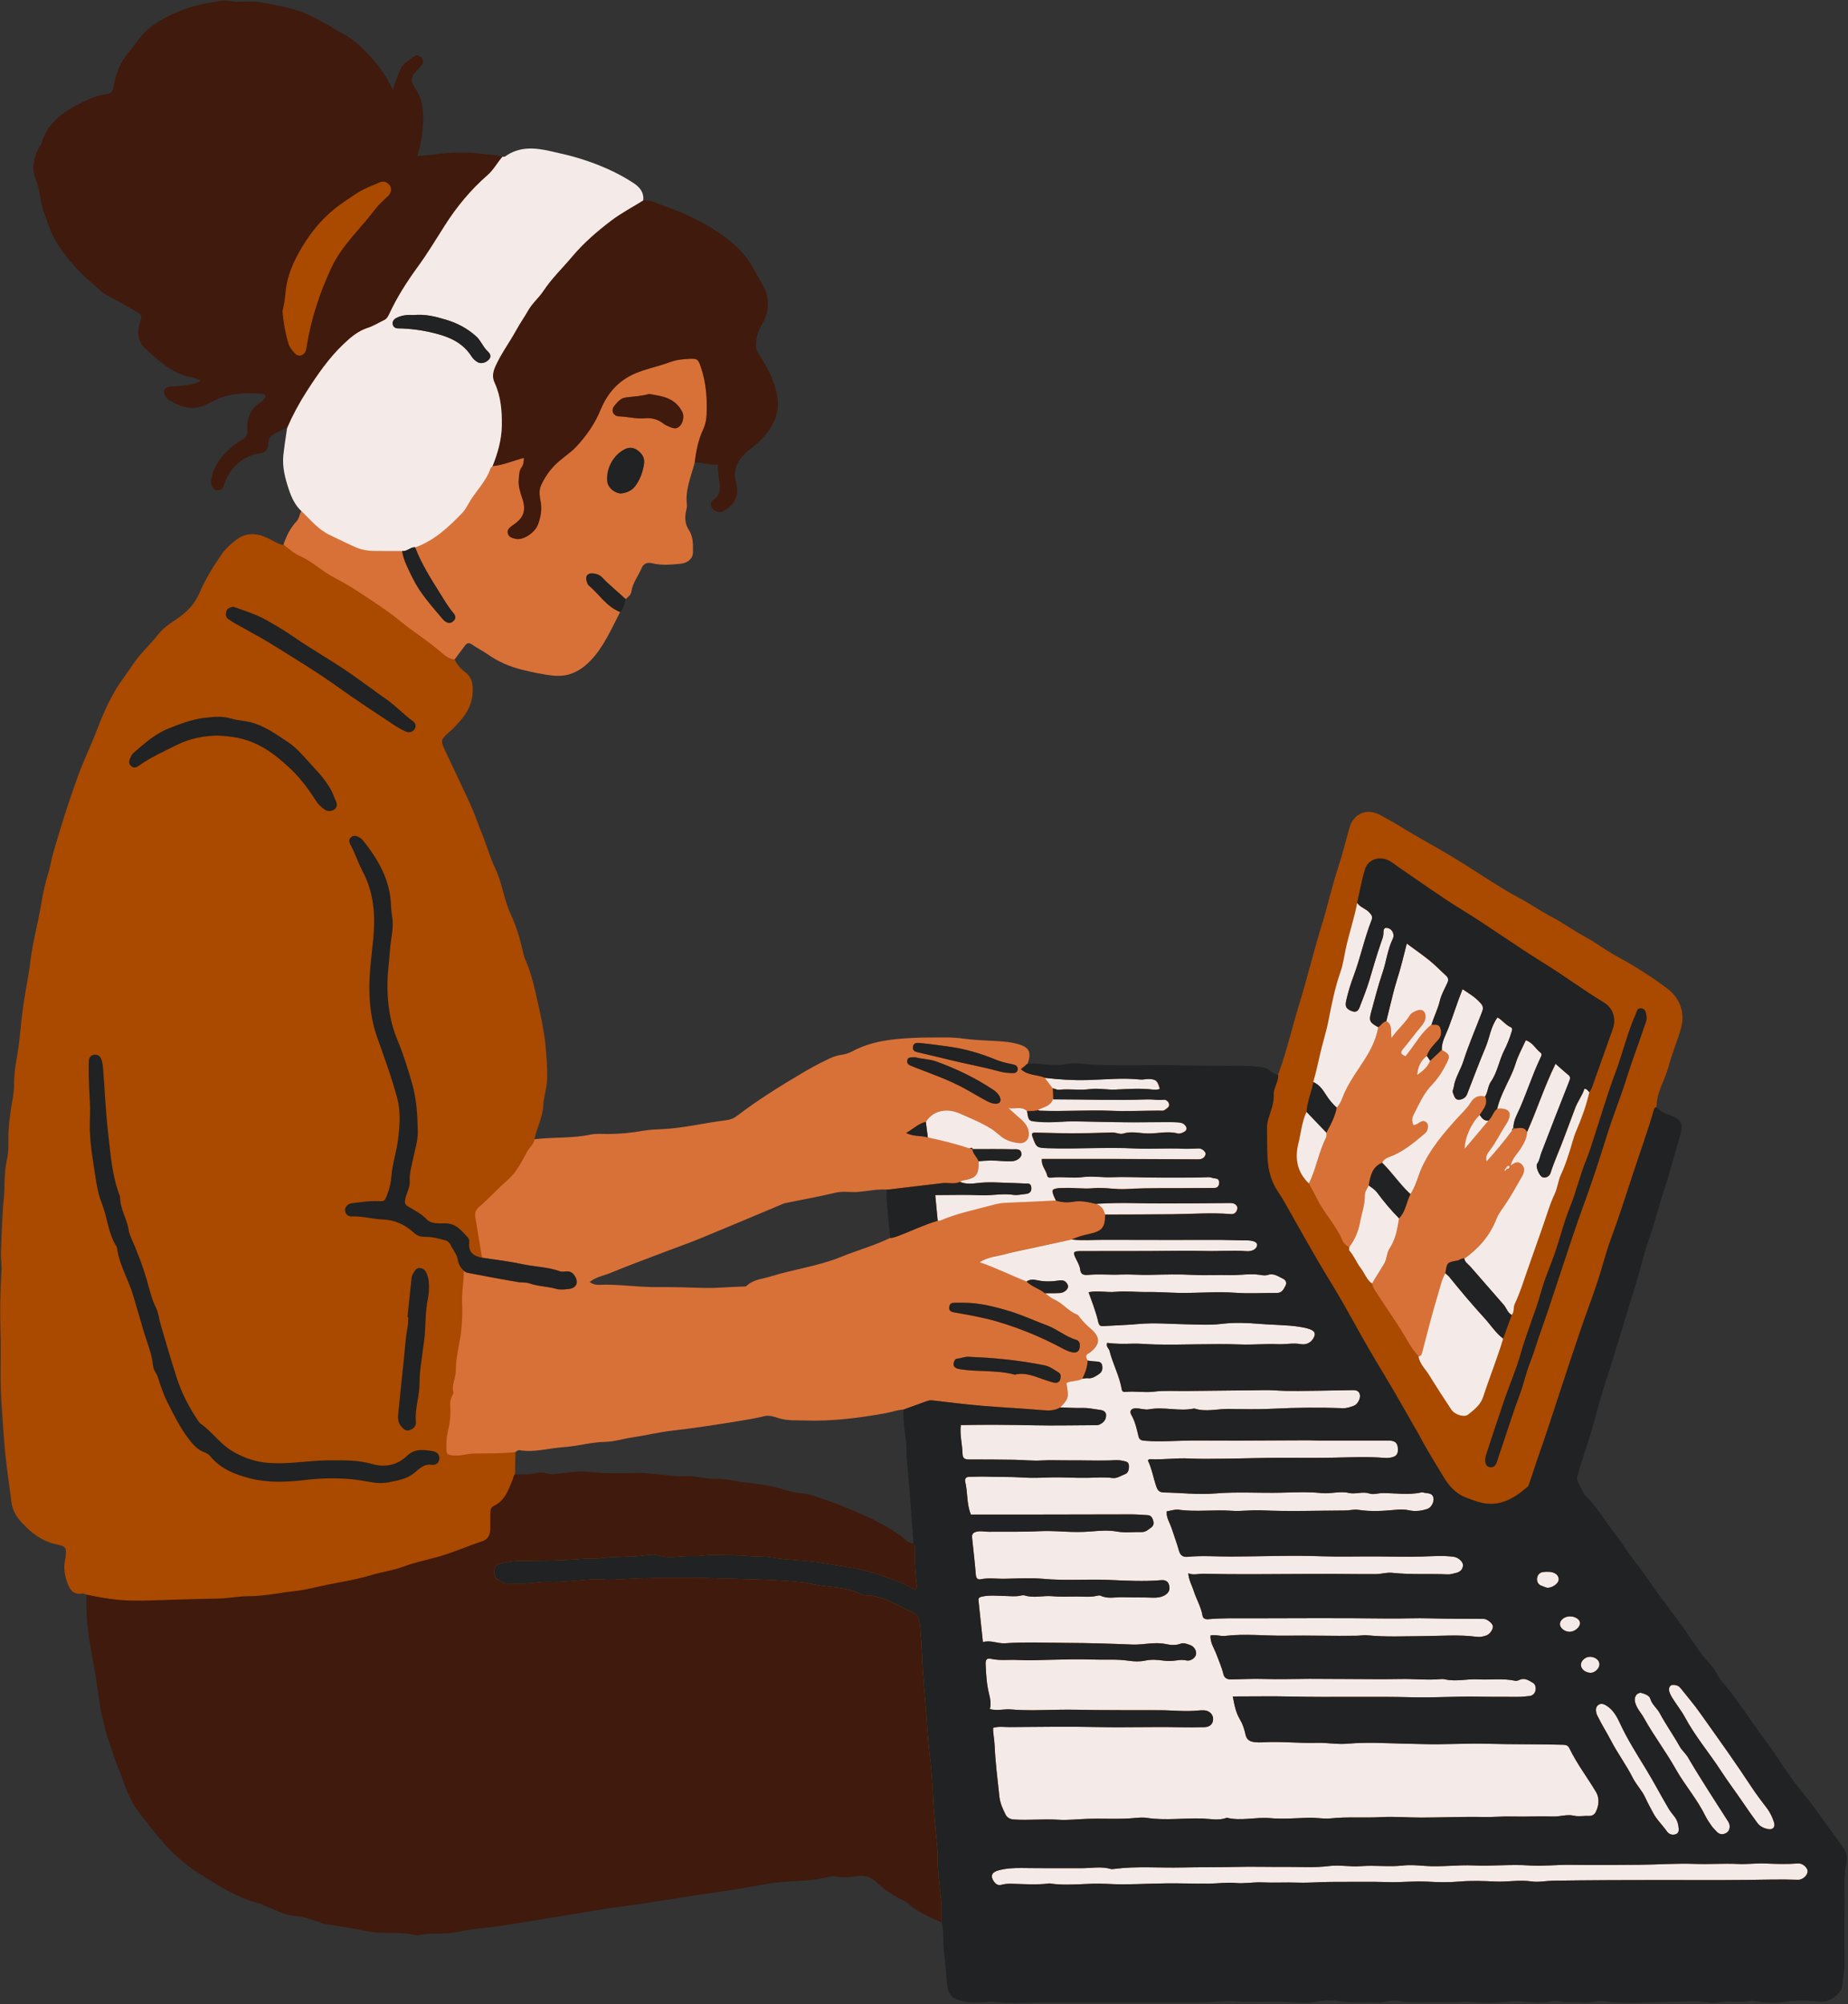 <?xml version="1.0" encoding="UTF-8"?><svg xmlns="http://www.w3.org/2000/svg" xmlns:xlink="http://www.w3.org/1999/xlink" height="500.4" preserveAspectRatio="xMidYMid meet" version="1.0" viewBox="-0.0 -0.1 461.4 500.4" width="461.4" zoomAndPan="magnify"><rect x="-0.0" y="-0.1" width="461.4" height="500.4" fill="#333333" stroke="none"/><g id="change1_1"><path d="M459.64,461.22c-1.51-2.04-3.01-4.1-4.51-6.15c-0.45-0.62-0.89-1.24-1.33-1.87c-0.9-1.28-1.83-2.6-2.84-3.82 c-2.81-3.4-4.93-6.26-6.66-8.99c-1.26-1.97-2.66-3.89-4.02-5.74c-0.93-1.26-1.89-2.57-2.79-3.89c-2.59-3.77-5.16-7.44-8.03-10.82 c-0.55-0.64-0.94-1.35-1.33-2.03c-0.42-0.75-0.82-1.46-1.39-2.05c-1.95-2.01-3.51-4.34-5.02-6.59c-0.63-0.93-1.25-1.87-1.91-2.78 c-1.11-1.55-2.27-3.09-3.4-4.59c-1.73-2.3-3.52-4.67-5.15-7.11c-0.9-1.34-1.89-2.65-2.86-3.92c-1.06-1.4-2.16-2.85-3.15-4.35 c-0.84-1.29-1.79-2.54-2.71-3.75c-0.77-1.02-1.57-2.07-2.3-3.14c-1.38-2.01-2.75-3.96-4.44-5.66c-0.77-0.77-1.25-1.79-1.72-2.77 c-0.2-0.42-0.4-0.84-0.63-1.24c-0.37-0.67-0.19-1.29-0.04-1.8l0.05-0.18c0.59-2.11,1.28-4.22,1.94-6.26 c0.85-2.62,1.72-5.32,2.41-8.03c0.9-3.52,2.01-7.05,3.09-10.45c0.46-1.46,0.92-2.92,1.37-4.38c0.36-1.17,0.72-2.34,1.08-3.5 c0.39-1.25,0.77-2.5,1.16-3.75l0.7-2.3c1.11-3.63,2.21-7.26,3.3-10.89c0.33-1.09,0.62-2.19,0.92-3.29c0.54-2,1.1-4.07,1.83-6.06 c0.75-2.06,1.36-4.2,1.95-6.27c0.45-1.59,0.92-3.24,1.46-4.85c1.05-3.16,1.97-6.42,2.86-9.57c0.5-1.75,0.99-3.51,1.51-5.25 c0.74-2.5,0.29-3.39-2.2-4.3l-0.1-0.04c-1.28-0.46-2.6-0.94-3.52-2.16l-0.07-0.1c0.14-0.09,0.31-0.14,0.47-0.21 c-0.07-3.71,2.11-6.76,3-10.2c0.84-3.28,2.25-6.42,3.13-9.7c1.09-4.05-0.61-7.91-4.16-10.2c-0.33-0.21-0.62-0.5-0.95-0.73 c-3.55-2.53-7.26-4.83-11.09-6.9c-2.71-1.46-5.13-3.37-7.85-4.83c-2.86-1.53-5.51-3.5-8.36-4.98c-2.68-1.39-5.13-3.14-7.78-4.55 c-1.45-0.77-2.9-1.59-4.31-2.45c-4.19-2.55-8.25-5.3-12.44-7.84c-4.34-2.62-8.84-4.98-13.14-7.66c-1.68-1.05-3.4-2-5.13-2.93 c-3.31-1.76-6.63-0.32-7.63,3.27c-0.91,3.27-1.72,6.56-2.79,9.8c-1.57,4.74-2.61,9.63-4.1,14.41c-2.05,6.59-3.64,13.32-5.67,19.91 c-1.8,5.84-3.12,11.83-5.28,17.56c0,0.17-0.01,0.34-0.03,0.52l-0.13-0.04c-1.03-0.36-1.81-0.79-2.44-1.38 c-0.48-0.44-1.07-0.54-1.91-0.65c-2.02-0.26-4.07-0.29-5.81-0.29c-0.6,0-3.02,0.02-3.63,0.02c-0.7,0-1.4-0.01-2.1-0.02 c-1.15-0.03-2.3-0.03-3.46-0.03c-1.29,0-2.58,0-3.87-0.04c-1.59-0.05-3.27-0.08-5.3-0.08c-1.59,0-3.18,0.02-4.78,0.03 c-1.6,0.02-3.19,0.03-4.79,0.03c-3.04,0-7.05-0.05-11.08-0.43c-0.63-0.06-1.15-0.09-1.63-0.09c-0.67,0-1.25,0.06-1.78,0.17 c-0.82,0.18-1.7,0.27-2.68,0.27c-1.05,0-2.1-0.1-3.12-0.19c-0.99-0.09-2.02-0.19-3.02-0.19c-0.29,0-0.59,0.01-0.88,0.03l-0.74,0.05 l0.24-0.7c0.46-1.37,0.52-2.24,0.2-2.84c-0.32-0.6-1.08-1.03-2.47-1.4c-0.82-0.22-1.56-0.36-2.26-0.45 c-1.68-0.2-3.41-0.28-5.08-0.37c-1.91-0.1-3.89-0.2-5.84-0.46c-1.54-0.21-3.07-0.31-4.66-0.31l-0.84,0 c-2.35,0.01-4.78,0.01-7.17,0.12c-5.78,0.26-10.54,0.92-15,3.31c-0.89,0.48-1.97,0.81-3.11,0.96c-1.2,0.16-2.25,0.67-3.41,1.23 c-1.78,0.86-3.64,1.86-5.53,2.97c-5.08,2.98-11.04,6.61-16.64,10.89c-0.88,0.68-1.86,1.06-3.08,1.21c-2.04,0.25-4.11,0.6-6.11,0.95 c-3.15,0.54-6.41,1.11-9.69,1.26l-0.4,0.02c-1.41,0.06-2.88,0.13-4.27,0.38c-3.12,0.55-6.22,0.82-9.3,0.82c0,0,0,0,0,0 c-0.32,0-0.64-0.01-0.97-0.02c-0.33-0.01-0.66-0.02-0.99-0.02c-0.82,0-1.44,0.05-1.98,0.17c-2.76,0.59-5.58,0.69-8.31,0.79 c-1.88,0.07-3.83,0.14-5.71,0.37l-0.2,0.02c0.06-0.16,0.11-0.34,0.14-0.52c0.54-2.87,2.05-5.46,2.2-8.47 c0.11-2.2,0.88-4.37,0.96-6.57c0.09-2.74-0.15-5.51-0.39-8.25c-0.18-2.05-0.54-4.08-0.92-6.1c-0.43-2.26-0.97-4.49-1.46-6.73 c-0.68-3.09-1.51-6.13-2.79-9.03c-0.26-0.59-0.36-1.2-0.51-1.82c-0.72-3.08-1.57-6.13-2.92-9c-0.34-0.72-0.61-1.44-0.88-2.19 c-1.14-3.2-1.67-6.59-3.16-9.67c-1.3-2.7-2.06-5.62-3.2-8.38c-1.02-2.48-1.86-5.04-2.97-7.49c-1.99-4.37-4.08-8.7-6.12-13.04 c-1.37-2.92-1.36-2.93,0.9-4.99c0.18-0.16,0.38-0.29,0.55-0.46c2.49-2.49,4.86-5.05,5.23-8.79c0.21-2.11,0.04-4.3-1.75-5.61 c-1.23-0.9-2.06-1.91-2.7-3.19c-0.96-0.04-1.76-0.51-2.45-1.06l0.31-0.39c0.7,0.55,1.3,0.85,1.91,0.93l2.39-3.22 c0.27-0.36,0.7-0.84,1.36-0.84c0.35,0,0.71,0.14,1.11,0.42c0.63,0.45,1.32,0.86,1.99,1.25c0.67,0.4,1.37,0.81,2.02,1.27 c2.39,1.67,5.16,2.91,8.25,3.69c2.46,0.62,5.12,1.22,7.86,1.49c0.37,0.04,0.72,0.05,1.07,0.05c2.89,0,5.37-1.17,7.8-3.7 c2.63-2.73,4.36-6.18,6.03-9.52c0.41-0.83,0.83-1.65,1.26-2.47l0.04-0.07l0.06-0.05c0.63-0.62,0.84-1.46,1.07-2.35 c0.05-0.21,0.11-0.42,0.17-0.63l0.04-0.13l0.1-0.09c0.12-0.12,0.26-0.24,0.39-0.35c0.44-0.38,0.81-0.72,0.88-1.21 c0.21-1.53,0.93-2.83,1.61-4.08c0.33-0.61,0.68-1.23,0.95-1.87c0.48-1.13,1.28-1.7,2.36-1.7c0.28,0,0.58,0.04,0.9,0.12 c0.94,0.24,1.98,0.35,3.17,0.35c1.23,0,2.49-0.12,3.74-0.24c1.53-0.15,2.61-1.07,2.63-2.24l0.01-0.28c0.04-1.85,0.08-3.6-0.97-5.18 c-0.9-1.36-1.16-3.03-0.77-4.96l0.08-0.37c0.09-0.4,0.18-0.78,0.14-1.1c-0.37-2.95,0.46-5.67,1.26-8.3c0.25-0.82,0.5-1.65,0.72-2.48 l0.14-0.37h0.39c0.89,0,1.75,0.14,2.59,0.28c0.84,0.14,1.63,0.26,2.43,0.26c0.22,0,0.43-0.01,0.65-0.03l0.54-0.05l0.01,0.54 c0.02,1.17,0.09,2.54,0.36,3.93c0.33,1.67,0.44,3.76-1.6,5.23c-0.3,0.21-0.61,0.58-0.43,1.11c0.2,0.6,0.64,0.95,1.39,1.09 c0.07,0.01,0.14,0.02,0.21,0.02c0.32,0,0.63-0.14,1.02-0.36c2.43-1.39,3.36-3.49,2.68-6.09c-0.94-3.57,0.16-6.43,3.45-9 c2.18-1.7,4.41-3.69,5.88-6.66c1.23-2.49,1.37-4.83,0.47-8.08c-0.96-3.47-2.77-6.5-4.4-9c-0.31-0.48-0.47-1.01-0.47-1.62 c0-2.26,0.41-3.89,1.37-5.46c2.04-3.32,2.14-6.63,0.28-9.84l-0.2-0.34c-0.73-1.26-1.46-2.52-2.15-3.78 c-1.44-2.65-3.49-4.97-6.29-7.1c-4.42-3.37-9.68-6.08-16.07-8.28c-0.41-0.14-0.81-0.3-1.21-0.47c-0.97-0.4-1.89-0.78-2.89-0.78 c-0.16,0-0.32,0.01-0.48,0.03l-0.64,0.08l0.09-0.64c0.2-1.52-0.48-2.74-2.17-3.85c-3.66-2.41-7.92-4.37-13.02-5.99 c-2.18-0.69-4.46-1.21-6.66-1.71l-0.87-0.2c-1.98-0.45-3.48-0.65-4.87-0.65c-2.33,0-4.33,0.62-6.1,1.88 c-0.24,0.17-0.52,0.18-0.75,0.18c-0.06,0-0.12,0-0.18,0.01l-0.12,0.01l-0.11-0.04c-0.92-0.33-1.89-0.41-2.91-0.49 c-0.48-0.04-0.97-0.08-1.45-0.14c-1.92-0.27-3.88-0.4-5.83-0.4c-1.94,0-3.92,0.13-5.9,0.4c-1.11,0.15-2.2,0.24-3.36,0.34 c-0.53,0.05-1.07,0.09-1.63,0.15l-0.78,0.08l0.26-0.74c1-2.79,1.29-5.5,1.45-8.02c0.15-2.42,0.09-5.55-1.8-8.35 c-1.63-2.43-1.27-3.47,0.75-5.59l0.2-0.2c0.26-0.27,0.5-0.52,0.67-0.79c0.42-0.68,0.07-0.99-0.06-1.11 c-0.29-0.26-0.58-0.41-0.81-0.41c-0.11,0-0.2,0.03-0.29,0.1c-0.31,0.24-0.63,0.46-0.95,0.68c-1.06,0.73-2.07,1.43-2.56,2.7 c-0.15,0.38-0.3,0.76-0.45,1.14c-0.46,1.15-0.94,2.33-1.23,3.6l-0.94,0.1c-1.45-3.17-3.51-6.11-6.28-8.99 c-1.48-1.54-3.27-3.27-5.32-4.42c-0.97-0.54-1.92-1.1-2.88-1.66c-1.92-1.13-3.91-2.3-5.96-3.27c-3.11-1.47-6.47-2.14-9.72-2.79 c-0.58-0.12-1.16-0.23-1.74-0.35c-0.97-0.2-2.03-0.29-3.43-0.29c-0.57,0-1.13,0.01-1.7,0.03c-0.47,0.01-0.95,0.02-1.46,0.03 c-0.55,0-1.08-0.08-1.59-0.16c-0.5-0.08-0.97-0.15-1.47-0.15c-0.19,0-0.39,0.01-0.6,0.04c-3.1,0.45-6.74,1.09-10.25,2.47 c-3.38,1.33-5.99,2.84-8.21,4.76c-1.11,0.96-1.95,2.1-2.85,3.31c-0.52,0.71-1.06,1.44-1.65,2.12c-1.9,2.19-3.1,4.89-3.68,8.27 c-0.22,1.31-0.69,2.22-2.24,2.42c-2.19,0.29-4.21,1.18-6.05,2.09c-4.16,2.06-8.21,4.68-9.74,9.81c-0.09,0.32-0.27,0.59-0.43,0.82 c-0.07,0.1-0.14,0.21-0.2,0.31c-1.48,2.64-1.77,5.32-0.83,7.55c0.63,1.47,0.89,2.99,1.14,4.47c0.24,1.39,0.46,2.69,0.96,3.97 c0.26,0.66,0.5,1.33,0.74,2c0.52,1.47,1.06,2.98,1.81,4.32c2.16,3.88,5.28,7.54,9.54,11.2c0.32,0.27,0.62,0.56,0.93,0.84 c0.82,0.75,1.59,1.46,2.48,1.93c2.27,1.17,4.46,2.42,6.89,3.81l0.12,0.07c2.02,1.16,2.12,1.44,1.36,3.78 c-0.72,2.22-0.28,4.28,1.22,5.65l0.32,0.29c2.78,2.54,5.65,5.16,9.4,6.43c0.38,0.13,0.8,0.22,1.24,0.31 c0.86,0.18,1.84,0.39,2.77,0.99l0.58,0.38l-0.54,0.43c-0.87,0.69-1.68,0.85-2.53,1.02c-1.51,0.3-3.12,0.47-5.04,0.53 c-0.61,0.02-1.06,0.21-1.22,0.51c-0.15,0.28-0.09,0.67,0.18,1.1c0.27,0.45,0.53,0.74,0.77,0.88c2.18,1.3,3.89,1.88,5.55,1.88 c1.16,0,2.27-0.29,3.38-0.89c0.74-0.4,1.51-0.74,2.26-1.07l0.57-0.26c2.21-0.99,4.67-1.45,7.75-1.45c0.93,0,1.95,0.04,3.21,0.13 l0.17,0.01c0.38,0.01,1,0.03,1.3,0.67c0.35,0.76-0.17,1.28-0.45,1.56c-0.06,0.06-0.12,0.11-0.17,0.17 c-0.21,0.25-0.43,0.44-0.64,0.57c-2.33,1.47-3.37,3.65-3.17,6.67c0.08,1.26-0.39,2.11-1.54,2.75c-1.53,0.86-2.99,2.06-4.46,3.67 c-1.7,1.85-2.68,3.83-3,6.03c-0.09,0.65,0.01,1.21,0.29,1.58c0.19,0.25,0.45,0.4,0.78,0.44c0.07,0.01,0.14,0.01,0.2,0.01 c0.56,0,0.73-0.35,1.04-1.26l0.06-0.17c0.55-1.61,1.31-2.94,2.31-4.05c1.91-2.13,4.14-3.36,6.83-3.76c1.62-0.24,1.79-1.09,1.75-1.81 c-0.1-1.93,1.19-2.75,2.18-3.2c0.28-0.13,0.56-0.28,0.83-0.43c0.65-0.35,1.32-0.71,2.11-0.86l0.68-0.13l-0.1,0.69 c-0.1,0.69-0.2,1.38-0.3,2.07c-0.23,1.52-0.46,3.1-0.63,4.65c-0.29,2.72,0.32,5.29,1.33,8.33c0.57,1.71,1.37,3.67,3.02,5.23 l0.3,0.28l0,0c0.41,0.4,0.81,0.81,1.22,1.22c0.47,0.48,0.94,0.95,1.41,1.41l-0.69,0.72c-0.49-0.47-0.96-0.95-1.44-1.44 c-0.33-0.33-0.66-0.67-0.99-1c-0.05,0.14-0.1,0.28-0.14,0.43c-0.17,0.53-0.37,1.13-0.82,1.61c-1.35,1.43-2.37,3.24-3.2,5.7 l-0.05,0.15c-0.14-0.1-0.28-0.21-0.42-0.31c-1.53-0.25-2.76-1.2-4.13-1.82c-2.73-1.24-5.31-1.36-7.84,0.61 c-1.34,1.04-2.55,2.11-3.51,3.51c-2.07,3.02-4.04,6.14-5.46,9.49c-1.25,2.94-3.21,4.96-5.76,6.67c-1.64,1.1-3.37,2.25-4.56,3.77 c-2.19,2.79-4.87,5.16-6.79,8.16c-1.23,1.93-2.7,3.71-3.86,5.67c-1.81,3.06-3.27,6.3-4.53,9.64c-1.54,4.07-3.46,7.98-4.95,12.07 c-2.31,6.34-4.34,12.75-6.18,19.24c-0.45,1.58-0.68,3.23-1.15,4.75c-0.75,2.43-1.34,4.92-1.73,7.38c-0.79,5.02-2.23,9.9-2.81,14.96 c-0.4,3.46-1.17,6.87-1.66,10.32c-0.42,2.98-0.75,5.97-1.04,8.96c-0.35,3.7-1.39,7.32-1.34,11.07c0.02,1.68-0.27,3.32-0.55,4.96 c-0.41,2.42-0.77,4.85-0.85,7.31c-0.07,2.2,0.11,4.47-0.37,6.59c-0.43,1.9-0.54,3.76-0.61,5.66c-0.04,1.11-0.01,2.23-0.12,3.34 c-0.48,4.82-0.62,9.66-0.79,14.5c-0.05,1.42,0.24,2.89,0.15,4.27c-0.33,5.04-0.4,10.05-0.26,15.1c0.06,2.19,0.08,4.41,0.06,6.61 c-0.04,3.65-0.08,7.31,0.15,10.93c0.2,3.15,0.46,6.33,0.67,9.48c0.35,5.32,1.2,10.55,1.87,15.82c0.28,2.19,1.43,3.8,2.66,5.14 c2.29,2.49,5.01,4.58,8.54,5.33c2.53,0.54,2.58,0.85,2.26,3.43c-0.03,0.24-0.09,0.47-0.14,0.7c-0.35,2.01,0.03,3.94,0.74,5.8 c0.57,1.51,1.5,2.63,3.38,2.36c0.46-0.07,0.95,0.07,1.36,0.35c2.54,0.55,5.11,1,7.69,1.26l-0.05,0.51 c-2.15-0.21-4.44-0.58-7.16-1.15c-0.12,4.45,0.32,9.1,1.4,14.57c0.78,3.98,1.36,8.06,1.91,12l0.03,0.22 c0.17,1.24,0.49,2.49,0.79,3.7c0.19,0.76,0.38,1.52,0.54,2.28c0.29,1.39,0.77,2.74,1.23,4.05c0.3,0.86,0.62,1.74,0.88,2.63 c0.32,1.08,0.77,2.17,1.2,3.22c0.37,0.9,0.76,1.82,1.07,2.77c1.14,3.46,2.47,6.1,4.16,8.29c1.66,2.16,3.3,4.21,4.88,6.11 c2.98,3.6,6.4,6.62,10.16,8.97l0.86,0.54c4.35,2.73,8.85,5.55,14.01,6.72c0.25,0.06,0.45,0.19,0.62,0.31 c0.1,0.07,0.19,0.13,0.27,0.16c0.84,0.29,1.67,0.66,2.47,1.01c1.7,0.75,3.3,1.45,5.03,1.56c1.92,0.12,3.65,0.69,5.32,1.25 c0.39,0.13,0.78,0.26,1.18,0.39c0.14,0.05,0.29,0.1,0.43,0.15c0.22,0.09,0.44,0.17,0.64,0.2c1.13,0.2,2.27,0.38,3.41,0.56 c2.28,0.36,4.63,0.74,6.92,1.25c1.93,0.43,3.92,0.43,5.85,0.44c1.46,0,2.96,0,4.45,0.19c0.36,0.04,0.73,0.13,1.1,0.22 c0.47,0.11,0.91,0.22,1.33,0.22c0.16,0,0.3-0.02,0.44-0.05c1.61-0.4,3.24-0.41,4.81-0.42c1.32-0.01,2.68-0.02,3.99-0.26l1.13-0.21 c1.63-0.31,3.31-0.63,4.96-0.78c3.96-0.38,7.94-1.04,11.79-1.68l2.28-0.38c2.13-0.35,4.25-0.69,6.38-1.03 c3.66-0.59,7.32-1.18,10.97-1.8c1.73-0.29,3.48-0.52,5.18-0.74c1.33-0.17,2.66-0.35,3.98-0.55c2.04-0.31,4.08-0.64,6.12-0.96 c4.23-0.67,8.6-1.36,12.91-1.96c4.18-0.58,8.35-1.33,12.37-2.06c2.23-0.4,4.5-0.53,6.71-0.65c2.92-0.16,5.93-0.34,8.8-1.14 c0.25-0.07,0.53-0.11,0.83-0.11c0.26,0,0.54,0.03,0.82,0.08c0.65,0.12,1.33,0.18,2.08,0.18c1.17,0,2.34-0.15,3.43-0.31 c0.32-0.05,0.63-0.07,0.93-0.07c1.44,0,2.7,0.54,3.96,1.7c1.92,1.77,3.85,3.11,5.91,4.11l0.13,0.06c0.7,0.34,1.43,0.69,2.02,1.22 c2.08,1.87,4.65,3.03,7.13,4.15l1.17,0.53l0.06,0.21c0.46,1.51,0.47,3.04,0.48,4.53c0.01,1,0.02,1.95,0.15,2.89 c0.24,1.67,0.37,3.37,0.5,5.01c0.08,1.02,0.16,2.04,0.27,3.06c0.24,2.36,0.98,3.21,3.27,3.8c0.92,0.24,1.93,0.34,3.18,0.34 c0.69,0,1.38-0.03,2.07-0.06c0.71-0.03,1.41-0.06,2.12-0.06c0.63,0,1.2,0.03,1.73,0.08c1.23,0.12,2.55,0.18,4.15,0.18 c1.17,0,2.35-0.03,3.52-0.06c1.16-0.03,2.32-0.06,3.48-0.06l9.22-0.01c6.52-0.01,13.04-0.02,19.57-0.02c3.44,0,6.88,0,10.37,0.01 c1.21,0,2.45-0.08,3.66-0.16c1.21-0.08,2.46-0.16,3.68-0.16c0.69,0,1.32,0.03,1.91,0.08c1.08,0.09,2.23,0.14,3.6,0.14 c1.03,0,2.06-0.02,3.09-0.05c1.04-0.02,2.07-0.05,3.11-0.05c0.51,0,1.03,0.01,1.54,0.02c0.8,0.02,1.61,0.08,2.41,0.14 c0.98,0.07,2,0.15,2.99,0.15c0.95,0,1.78-0.07,2.55-0.22c1.33-0.25,2.63-0.38,3.87-0.38c0.85,0,1.68,0.06,2.47,0.18 c1.61,0.25,3.19,0.3,5.08,0.3l2.18-0.01c0.74,0,1.47,0.01,2.21,0.04l0.18,0c0.62,0,1.23-0.11,1.88-0.23 c0.67-0.12,1.35-0.24,2.06-0.24c0.32,0,0.62,0.02,0.92,0.08c1.85,0.33,3.7,0.37,5.1,0.37c0.79,0,1.58-0.02,2.38-0.03 c0.8-0.02,1.6-0.03,2.4-0.03c0.63,0,1.26,0.01,1.9,0.04c0.25,0.01,0.5,0.02,0.75,0.02c0.73,0,1.47-0.04,2.2-0.08 c0.75-0.04,1.5-0.08,2.25-0.08c0.62,0,1.17,0.03,1.68,0.08c1.12,0.12,2.28,0.18,3.56,0.18c1.99,0,3.94-0.14,5.58-0.28 c0.52-0.04,1.07-0.07,1.66-0.07c1.05,0,2.09,0.07,3.1,0.14c0.99,0.07,2.01,0.13,3.02,0.13c0.4,0,0.81-0.01,1.21-0.04 c0.38-0.02,0.76-0.1,1.16-0.17c0.52-0.1,1.05-0.2,1.59-0.2c0.33,0,0.63,0.04,0.92,0.11c0.9,0.23,1.82,0.27,2.6,0.27 c0.3,0,0.59,0,0.89-0.01c0.3,0,0.6-0.01,0.9-0.01c0.57,0,1.04,0.02,1.47,0.06c0.18,0.02,0.35,0.02,0.53,0.02 c0.62,0,1.23-0.09,1.87-0.18c0.65-0.1,1.32-0.19,2.01-0.19c0.27,0,0.55,0.02,0.82,0.05c1.89,0.25,3.94,0.37,6.43,0.37 c1.6,0,3.23-0.05,4.81-0.09c1.54-0.05,3.08-0.09,4.61-0.09c1,0,1.99-0.04,2.99-0.08c1.05-0.04,2.1-0.08,3.15-0.08 c0.57,0,1.15,0.01,1.72,0.04c0.52,0.03,1.05,0.09,1.57,0.15c0.68,0.08,1.38,0.16,2.05,0.16c0.44,0,0.83-0.04,1.2-0.11 c0.7-0.14,1.46-0.21,2.4-0.21c0.49,0,0.99,0.02,1.48,0.03c0.48,0.02,0.96,0.03,1.44,0.03c0.88,0,1.58-0.06,2.22-0.19 c0.24-0.05,0.49-0.07,0.77-0.07c0.53,0,1.06,0.09,1.57,0.17l0.2,0.03c1.16,0.19,2.31,0.29,3.41,0.29c0.89,0,1.77-0.06,2.61-0.19 c1.52-0.22,3.11-0.34,4.73-0.34c1.41,0,2.9,0.09,4.42,0.26c0.12,0.01,0.24,0.02,0.36,0.02c0,0,0,0,0,0c2.01,0,4.72-1.82,4.83-3.75 c0.04-0.76,0.15-1.51,0.25-2.24c0.14-1,0.27-1.95,0.26-2.93c-0.06-5.17-0.06-10.21,0.02-15.01c0.01-0.91,0-1.82-0.02-2.73 c-0.05-2.41-0.1-4.9,0.46-7.32C460.84,463.7,460.59,462.5,459.64,461.22z M146.89,319.65c1.13-0.94,2.44-1.36,3.71-1.77 c0.55-0.18,1.08-0.35,1.58-0.56c3.55-1.47,7.2-2.84,10.73-4.18c1.3-0.49,2.6-0.98,3.9-1.48c0.92-0.35,1.84-0.69,2.76-1.03 c1.72-0.64,3.49-1.29,5.21-2c4.58-1.89,9.16-3.81,13.73-5.73l5.99-2.51l0.33-0.15c0.34-0.15,0.7-0.31,1.09-0.39 c1.38-0.29,2.77-0.56,4.16-0.83c2.75-0.54,5.6-1.1,8.37-1.77c0.68-0.16,1.42-0.24,2.32-0.24c0.43,0,0.85,0.02,1.27,0.03 c0.41,0.02,0.82,0.03,1.23,0.03c0.31,0,0.61-0.01,0.92-0.03c0.79-0.06,1.58-0.17,2.37-0.27c1.26-0.17,2.56-0.34,3.87-0.34 c0.31,0,0.62,0.01,0.93,0.03l0.45,0.03l0.01,0.45c0.01,0.35,0.01,0.69,0.02,1.04c0.01,0.74,0.01,1.51,0.08,2.26 c0.18,2.1,0.39,4.19,0.6,6.29l0.27,2.78l-0.31,0.15c-2.47,1.21-5.08,2.13-7.6,3.02c-1.59,0.56-3.23,1.14-4.8,1.78 c-3.41,1.39-7,2.22-10.46,3.03c-2.38,0.55-4.83,1.13-7.19,1.87c-0.55,0.17-1.12,0.31-1.67,0.43c-1.49,0.35-2.91,0.67-4,1.76 c-0.3,0.3-0.74,0.32-1.16,0.32l-0.32,0c-1.21,0.03-2.42,0.1-3.63,0.16c-1.6,0.09-3.25,0.18-4.88,0.18c-0.47,0-0.93-0.01-1.4-0.02 c-2.65-0.09-6.14-0.2-9.61-0.2c-0.55,0-2.09,0.01-2.09,0.01c-2.09,0-4.21-0.15-6.25-0.3c-2.02-0.15-4.12-0.3-6.17-0.3 c-0.55,0-1.09,0.01-1.64,0.03c-0.08,0-0.16,0.01-0.23,0.01c-0.92,0-1.7-0.26-2.45-0.82l-0.51-0.38L146.89,319.65z M226.55,358.56 l0.04,0.31c0.17,1.22,0.21,2.45,0.25,3.64c0.03,0.89,0.07,1.81,0.15,2.7c0.45,4.79,0.8,9.66,1.15,14.37 c0.14,1.89,0.27,3.78,0.42,5.67l0.04,0.57l-0.57-0.04c-1.23-0.08-2.05-0.82-2.78-1.48c-0.34-0.31-0.67-0.6-1.02-0.83 c-2.55-1.61-5.06-3.15-7.77-4.37c-4.5-2.03-8.03-3.44-11.43-4.57l-0.74-0.25c-1.4-0.48-2.85-0.98-4.39-1.07 c-1.58-0.1-3.1-0.54-4.57-0.98c-0.8-0.23-1.62-0.48-2.43-0.66c-1.89-0.42-3.83-0.66-5.71-0.89l-1.51-0.19 c-0.08-0.01-0.17-0.01-0.25-0.01c-0.15,0-0.33,0-0.51-0.04c-2.46-0.55-4.41-0.79-6.33-0.79l-0.49,0c-1.04,0-2.08-0.18-3.08-0.35 c-0.97-0.17-1.97-0.34-2.95-0.34c-0.14,0-0.28,0-0.42,0.01c-0.4,0.02-0.81,0.03-1.21,0.03c-1.84,0-3.68-0.21-5.45-0.41 c-1.77-0.2-3.59-0.41-5.41-0.41c-0.22,0-0.44,0-0.66,0.01c-1.52,0.04-3.06,0.08-4.61,0.08c-2.82,0-5.16-0.12-7.35-0.37 c-0.5-0.06-1.01-0.09-1.58-0.09c-1.4,0-2.86,0.18-4.28,0.35c-0.45,0.06-0.91,0.11-1.36,0.16l-0.44,0.05 c-0.46,0.06-0.94,0.12-1.41,0.12c-0.52,0-0.98-0.07-1.41-0.22c-0.45-0.15-0.9-0.22-1.35-0.22c-0.33,0-0.65,0.04-0.96,0.12 c-1.15,0.32-2.3,0.36-3.37,0.36l-1.54-0.01c-0.14,0-0.29,0-0.44,0c-0.08,0.14-0.12,0.31-0.18,0.52l-0.48-0.14 c0.09-0.31,0.17-0.63,0.42-0.88c0.04-1.85,0.08-3.71,0.12-5.56c-0.17,0.02-0.33,0.02-0.5,0.04l0.01-0.29l0.3-0.23 c0.28-0.23,0.63-0.51,1.12-0.51c0.07,0,0.14,0.01,0.21,0.02c0.7,0.12,1.43,0.17,2.22,0.17c1.61,0,3.24-0.24,4.82-0.48 c1.2-0.18,2.44-0.36,3.67-0.45c1.58-0.1,3.18-0.38,4.72-0.64c1.91-0.33,3.88-0.66,5.89-0.7c1.33-0.03,2.63-0.31,4.02-0.6 c0.8-0.17,1.63-0.35,2.46-0.47c1.46-0.21,2.93-0.49,4.35-0.77c1.92-0.37,3.91-0.75,5.91-0.97c5.26-0.58,10.54-1.41,15.93-2.28 l0.1-0.02c2.25-0.36,4.58-0.74,6.83-1.3c0.31-0.08,0.63-0.11,0.96-0.11c0.93,0,1.8,0.29,2.58,0.54l0.21,0.07 c1.59,0.52,3.25,0.53,4.85,0.54c0.52,0,1.03,0.01,1.54,0.03c0.8,0.03,1.61,0.04,2.41,0.04c5.18,0,10.65-0.57,17.74-1.86 c0.53-0.1,1.06-0.23,1.58-0.37c0.9-0.24,1.84-0.48,2.83-0.53l1.52-0.55c1.48-0.53,2.96-1.06,4.43-1.61l0.35,0.93 c-1.46,0.54-2.93,1.07-4.39,1.6l-1.32,0.48C225.97,354.33,226.26,356.48,226.55,358.56z" fill="#aa4900"/></g><g id="change2_1"><path d="M263.62,299.65c1.44,0.42,2.85,0.53,4.37,0.25c1.86-0.34,3.73,0.11,5.56,0.55c1.34,0.4,2.03,1.36,2.34,2.67 c-0.02,3.23-0.76,4.11-3.9,4.81c-1.53,0.34-3.04,0.74-4.47,1.41c-3.52,0.77-7.05,1.53-10.57,2.3c-2.06,0.45-4.14,0.84-6.18,1.4 c-1.95,0.54-4.05,0.6-6.26,1.97c4.26,1.45,7.94,3.35,11.8,4.84c1.3,1.33,3.16,1.77,4.57,2.92c0.78,0.54,1.5,1.23,2.35,1.6 c2.1,0.9,3.45,2.89,5.6,3.7c0.33,0.12,0.56,0.54,0.8,0.85c0.79,0.99,1.68,1.87,2.64,2.7c2.44,2.1,2.43,3.8,0.02,5.78 c-0.18,0.15-0.38,0.29-0.59,0.4c-0.95,0.52-0.51,1.16-0.16,1.79c-0.03,1.63-0.6,3.1-1.31,4.54c-1.22,0.71-2.73,0.45-3.97,1.06 c0.51,3.22,0.84,3.74-1.55,6.1c-1.36,0.8-2.79,0.83-4.34,0.69c-5.04-0.45-10.09-0.67-15.13-1.1c-4.1-0.35-8.19-0.85-12.28-1.33 c-0.49-0.06-0.92-0.06-1.38,0.11c-2,0.74-4.02,1.46-6.03,2.18c-1.52,0.05-2.94,0.63-4.41,0.89c-6.7,1.21-13.45,2.07-20.26,1.82 c-2.14-0.08-4.35,0.12-6.53-0.59c-1.03-0.34-2.26-0.79-3.47-0.49c-2.3,0.57-4.63,0.94-6.97,1.32c-5.31,0.85-10.62,1.69-15.96,2.29 c-3.46,0.38-6.82,1.23-10.24,1.73c-2.19,0.32-4.35,1.03-6.54,1.08c-3.6,0.07-7.04,1.1-10.59,1.34c-3.61,0.24-7.16,1.36-10.83,0.75 c-0.42-0.07-0.74,0.24-1.05,0.48c-3.46,0.37-6.93,0.29-10.39,0.35c-1.67,0.03-3.27,0.63-4.96,0.48c-1.75-0.15-1.92-0.24-1.92-1.96 c0-1.26,0.03-2.52,0.34-3.78c0.52-2.08,0.79-4.2,0.64-6.36c-0.07-0.96,0.02-1.9,0.48-2.78c0.15-0.28,0.38-0.64,0.31-0.88 c-0.54-1.89,0.63-3.57,0.6-5.35c-0.05-3.37,0.97-6.56,1.33-9.86c0.25-2.29,0.38-4.64,0.26-6.87c-0.16-2.82,0.44-5.52,0.41-8.28 c0.27,0.17,0.52,0.44,0.81,0.49c4.26,0.81,8.53,1.64,12.81,2.35c0.91,0.15,1.84-0.01,2.78,0.32c2.15,0.76,4.48,0.74,6.69,1.37 c0.95,0.27,2.06,0.15,3.07,0.04c2.02-0.21,2.62-1.64,1.53-3.32c-0.49-0.76-1.09-1.11-1.96-1.09c-0.55,0.01-1.17,0.18-1.65,0 c-3.07-1.12-6.35-1.13-9.51-1.81c-3.3-0.72-6.69-1.09-10.03-1.61c-0.55-3.35-1.1-6.7-1.66-10.04c-0.18-1.09,0.06-1.9,0.99-2.69 c2.53-2.15,4.73-4.64,7.24-6.82c2.11-1.84,3.31-4.42,4.63-6.82c0.6-1.1,1.72-1.88,1.92-3.2c4.64-0.57,9.36-0.18,13.98-1.16 c1.3-0.28,2.69-0.15,4.04-0.15c3.1,0.01,6.16-0.28,9.21-0.82c1.56-0.27,3.17-0.33,4.74-0.4c5.33-0.25,10.5-1.57,15.76-2.2 c1.03-0.12,1.96-0.44,2.83-1.11c5.3-4.05,10.95-7.56,16.69-10.93c1.82-1.07,3.67-2.07,5.57-2.99c1.13-0.54,2.26-1.1,3.56-1.27 c1.01-0.13,2.05-0.43,2.94-0.91c4.77-2.55,9.92-3.12,15.21-3.36c2.68-0.12,5.36-0.11,8.03-0.12c1.56,0,3.17,0.11,4.73,0.32 c3.62,0.49,7.28,0.41,10.91,0.83c0.78,0.09,1.57,0.26,2.33,0.46c2.96,0.79,3.59,1.98,2.62,4.87c-0.54,0.43-1.08,0.85-1.77,1.39 c1.76,1.68,4.12,1.31,6.01,2.17c0.66,0.87,1.32,1.74,1.98,2.6c0.03,0.92,0.06,1.84,0.09,2.77c-0.64,1.78-2.41,1.96-3.8,2.68 c-0.9,0.3-1.83,0.23-2.75,0.25c-1.37-1.27-3.04-0.42-4.57-0.73c1.03,1.04,2.13,1.92,3.18,2.87c0.94,0.86,1.68,1.85,1.85,3.2 c0.2,1.61-0.81,2.84-2.42,2.68c-1.16-0.12-2.29-0.38-3.39-0.95c-1.29-0.67-2.21-1.76-3.41-2.53c-2.54-1.63-5.33-2.72-8.07-3.94 c-2.78-1.24-6.36-1.04-8.38,2.09c-1.84,0.42-3.1,1.76-4.92,2.78c2.01,0.96,3.8,0.61,5.43,1.1c3.49,0.74,6.95,1.59,10.35,2.71 c0.27,0.09,0.55,0.18,0.82,0.27l-0.05-0.06c0.14,1.21,1.14,1.98,1.56,3.04c0.06,3.46-0.6,4.23-4.05,4.8 c-0.21,0.03-0.39,0.23-0.58,0.35c-1.42,0.66-2.93,0.14-4.37,0.31c-2.1,0.25-4.2,0.5-6.3,0.74c-2.57,0.29-5.13,0.61-7.7,0.92 c-2.39-0.16-4.73,0.39-7.09,0.58c-1.89,0.15-3.75-0.26-5.67,0.2c-4.15,1-8.36,1.73-12.54,2.6c-0.46,0.09-0.89,0.33-1.33,0.51 c-6.57,2.75-13.13,5.53-19.72,8.24c-2.63,1.08-5.32,2.02-7.98,3.04c-4.88,1.86-9.8,3.65-14.63,5.65c-1.7,0.7-3.63,0.99-5.16,2.25 c0.79,0.59,1.55,0.75,2.37,0.71c4.85-0.21,9.66,0.62,14.5,0.57c3.76-0.04,7.53,0.06,11.29,0.19c3.31,0.12,6.59-0.24,9.88-0.32 c0.39-0.01,0.92,0.04,1.15-0.18c1.63-1.62,3.89-1.69,5.88-2.32c5.81-1.83,11.9-2.57,17.61-4.89c4.09-1.66,8.38-2.83,12.37-4.78 c0.79-0.08,1.51-0.33,2.25-0.62c3.2-1.23,6.3-2.74,9.61-3.71c0.24-0.02,0.5,0.01,0.7-0.08c3.98-1.71,8.23-2.58,12.38-3.69 c1.16-0.31,2.4-0.65,3.67-0.7C255.13,300.08,259.37,299.85,263.62,299.65z M240.52,325.18c-0.87,0-1.75-0.06-2.62,0.02 c-0.65,0.06-0.88,0.61-0.9,1.22c-0.02,0.54,0.27,0.91,0.78,1.05c0.46,0.13,0.93,0.18,1.4,0.26c3.27,0.58,6.55,1.18,9.74,2.11 c5.65,1.65,11.05,3.89,16.24,6.66c0.76,0.41,1.57,0.8,2.4,1c0.78,0.19,1.69,0.12,1.94-0.88c0.21-0.87,0.21-1.91-0.84-2.22 c-2.62-0.77-4.68-2.63-7.21-3.57c-3.12-1.16-6.15-2.59-9.32-3.55C248.36,326.16,244.52,325.15,240.52,325.18z M242.2,338.68 c-1.13-0.18-2.16,0.37-3.27,0.44c-0.41,0.03-0.62,0.46-0.75,0.84c-0.34,0.98,0.13,1.58,1.52,1.8c4.53,0.71,9.19,0.15,13.67,1.35 c2.89-0.72,5.39,0.66,8,1.47c0.6,0.19,1.2,0.41,1.82,0.53c0.69,0.14,1.32-0.1,1.52-0.81c0.17-0.6,0.25-1.35-0.39-1.73 c-1.14-0.68-2.17-1.51-3.56-1.79C254.63,339.55,248.44,338.91,242.2,338.68z M228.6,263.88c-0.36,0-0.51-0.01-0.67,0 c-0.55,0.03-1.18-0.03-1.38,0.65c-0.22,0.75,0.18,1.19,0.86,1.45c0.44,0.17,0.88,0.36,1.32,0.54c3.97,1.54,7.99,2.95,11.77,4.97 c2.02,1.08,3.96,2.3,5.99,3.36c1.59,0.83,2.88,0.83,3.23,0.07c0.34-0.74-0.38-2.03-1.65-2.88c-4.47-2.99-9.28-5.31-14.34-7.13 C231.99,264.29,230.16,264.33,228.6,263.88z M251.75,267.75c0.33,0.04,0.49,0.07,0.65,0.07c0.72,0.01,1.54,0.1,1.68-0.87 c0.13-0.94-0.65-1.21-1.35-1.35c-1.33-0.26-2.65-0.55-3.9-1.06c-3.74-1.53-7.57-2.71-11.57-3.28c-2.5-0.35-5.01-0.71-7.52-0.94 c-0.7-0.07-1.72-0.14-1.81,1.04c-0.07,0.96,0.62,1.13,1.37,1.3c2.93,0.68,5.85,1.39,8.76,2.09c3.68,0.88,7.41,1.55,11.07,2.55 C250.04,267.55,250.96,267.76,251.75,267.75z M103.64,136.54c4.82-1.71,8.4-5.1,11.85-8.69c0.63-0.65,1.01-1.4,1.43-2.14 c1.71-3.06,4.41-5.51,5.58-8.92c0.07-0.2,0.31-0.35,0.47-0.52c2.68-0.23,5.14-1.35,7.86-2.06c-0.04,0.9-0.11,1.73-0.56,2.34 c-0.67,0.92-0.62,1.92-0.73,2.95c-0.2,1.82,0.44,3.44,0.97,5.11c0.87,2.8,0.2,4.6-2.22,6.25c-0.13,0.09-0.27,0.17-0.4,0.27 c-0.62,0.5-1.34,1-1.08,1.94c0.27,1.01,1.16,1.17,2.04,1.36c1.77,0.4,4.77-1.51,5.53-3.69c0.61-1.73,0.97-3.48,0.66-5.36 c-0.23-1.4-0.57-2.87,0.04-4.24c0.8-1.82,1.9-3.46,3.28-4.92c1.68-1.8,3.87-3.03,5.53-4.8c2.52-2.69,4.66-5.76,6.06-9.18 c1.86-4.53,4.83-7.69,9.46-9.44c2.54-0.96,5.18-1.49,7.7-2.44c1.68-0.63,3.4-0.82,5.14-0.89c1.9-0.08,2.1,0.18,2.71,1.95 c1.38,3.97,1.67,8.07,1.46,12.22c-0.06,1.21-0.32,2.39-0.83,3.46c-1.23,2.63-1.78,5.41-2.13,8.25c-0.9,3.48-2.43,6.84-1.96,10.59 c0.07,0.53-0.12,1.09-0.23,1.64c-0.33,1.62-0.22,3.21,0.69,4.59c1.19,1.8,1.08,3.78,1.04,5.75c-0.03,1.46-1.32,2.56-3.08,2.73 c-2.36,0.23-4.75,0.46-7.08-0.12c-1.37-0.34-2.2,0.16-2.68,1.29c-0.84,1.94-2.22,3.64-2.53,5.82c-0.12,0.85-0.85,1.3-1.42,1.85 c-1.94-1.84-4.04-3.49-5.88-5.44c-0.59-0.63-1.47-0.93-2.35-1c-1.3-0.1-1.92,0.71-1.52,1.93c0.12,0.37,0.23,0.83,0.5,1.06 c2.64,2.2,4.47,5.37,7.88,6.65c-2.2,4.2-4.05,8.66-7.37,12.11c-2.44,2.54-5.36,4.18-9.27,3.79c-2.72-0.27-5.33-0.86-7.93-1.5 c-2.99-0.75-5.84-1.96-8.41-3.76c-1.29-0.91-2.73-1.61-4.02-2.52c-0.8-0.57-1.3-0.35-1.79,0.32c-0.85,1.14-1.7,2.29-2.56,3.44 c-1.29-0.05-2.28-0.88-3.11-1.61c-3.33-2.94-7.12-5.26-10.53-8.05c-3.43-2.81-7.16-5.15-10.83-7.58c-1.85-1.22-3.81-2.3-5.76-3.32 c-2.95-1.55-5.32-3.97-8.42-5.31c-1.49-0.64-2.73-1.85-4.08-2.8c0.74-2.17,1.72-4.2,3.31-5.88c0.67-0.71,0.67-1.75,1.18-2.54 c2.25,2.15,4.22,4.63,7.13,5.99c2.21,1.03,4.37,2.17,6.61,3.11c1.29,0.54,2.71,0.81,4.13,0.83c2.42,0.04,4.84,0.03,7.26,0.04 c0.39,2.46,1.57,4.59,2.65,6.8c1.9,3.89,4.8,7.01,7.53,10.27c0.15,0.18,0.34,0.34,0.52,0.48c0.73,0.56,1.47,0.58,2.15-0.06 c0.64-0.61,0.53-1.32,0.02-1.92c-1.34-1.57-2.36-3.34-3.45-5.08C107.5,144.28,105.18,140.62,103.64,136.54z M162.05,98.25 c-1.85,0.58-3.84,0.62-5.78,0.88c-1.36,0.18-2.07,1.16-2.82,2.03c-1,1.16-0.38,2.66,1.16,2.7c2.14,0.05,4.22,0.69,6.4,0.48 c1.67-0.16,3.31,0.24,4.69,1.36c0.3,0.25,0.68,0.43,1.04,0.58c0.94,0.38,1.92,0.97,2.88,0.12c0.95-0.84,1.31-2.62,0.7-3.74 c-0.37-0.68-0.81-1.33-1.41-1.9C166.98,98.92,164.52,98.69,162.05,98.25z M155,123.11c1.42-0.12,2.76-0.65,3.72-2 c1.17-1.65,1.81-3.44,2.09-5.46c0.19-1.42-0.47-2.34-1.3-3.07c-0.95-0.83-2.16-1.22-3.53-0.52c-2.91,1.48-4.79,4.98-4.33,8.28 C151.84,121.64,153.48,123.06,155,123.11z M371.59,279.72c1-0.81,1.2-2.21,2.22-3c0.4-0.02,0.8-0.08,1.19-0.04 c1.78,0.2,2.32,1.14,1.62,2.77c-0.13,0.29-0.25,0.59-0.42,0.85c-1.52,2.28-2.68,4.79-4.37,6.98c-0.47,0.61-1.04,1.36-0.7,2.61 c2.37-2.62,4.47-5.13,6.4-7.78c0.13-0.18,0.26-0.36,0.39-0.55c0,0-0.05,0.04-0.05,0.04c1.17,0.18,2.61-0.69,3.41,0.9 c-0.1,1.47-0.71,2.68-1.49,3.94c-0.88,1.41-2.2,2.57-2.65,4.47c0.93-0.73,1.85-1.26,2.77-0.34c0.95,0.96,0.65,2.03,0.06,3.06 c-1.36,2.33-2.61,4.73-4.13,6.94c-0.81,1.18-1.71,2.3-2.22,3.62c-1.61,4.18-4.42,7.37-8.01,9.93c-0.67-0.13-1.15,0.4-1.76,0.51 c-2.56,0.46-2.55,0.48-2.96,3.16c-0.96,1.65-1.3,3.53-1.85,5.31c-1.47,4.8-2.68,9.68-3.96,14.53c-0.14,0.51-0.28,0.89-0.88,0.88 c-1.33-1.37-2.28-2.99-3.23-4.64c-1.38-2.4-2.98-4.68-4.5-7c-0.91-1.39-1.82-2.79-2.75-4.17c-0.49-0.73-0.99-1.44-1.12-2.34 c0.97-1.7,2.06-3.33,3.05-5.02c0.7-1.21,0.56-2.6,1.32-3.74c1.52-2.28,1.96-4.9,2.37-7.54c1.66-1.68,1.83-4.07,2.84-6.05 c1.32-1.97,1.82-4.32,2.77-6.45c2.12-4.73,5.35-8.54,8.72-12.28c1.22-1.35,2.6-2.58,3.56-4.13c0.88-1.42,2.02-1.9,3.6-1.49 c0.84,1.91-0.49,3.19-1.34,4.61c-1.95,1.72-3.82,5.67-3.76,8.43C367.81,284.22,369.7,281.97,371.59,279.72z M376.16,291.77 c0.38-0.05,0.76-0.11,0.71-0.64c-0.01-0.06-0.09-0.17-0.14-0.17c-0.43,0.02-0.64,0.29-0.75,0.68c-0.26,0.06-0.36,0.24-0.33,0.49 c0.01,0.06,0.1,0.1,0.15,0.15C375.92,292.11,376.04,291.94,376.16,291.77z M339.65,266.08c-1.67,2.5-3.39,5.04-4.47,7.92 c-0.33,0.86-0.75,1.74-1.44,2.42c-0.41,2.28-1.49,4.28-2.59,6.27c-0.01,0.4,0.12,0.86-0.05,1.17c-1.89,3.66-2.46,7.82-4.31,11.5 c0.71,1.32,1.45,2.62,2.11,3.96c1.79,3.62,4.71,6.55,6.29,10.3c0.3,0.72,0.92,1.29,1.67,1.63c1.36-1.78,2.25-3.84,2.65-5.98 c0.44-2.33,1.27-4.59,1.25-7.01c-0.01-0.92,0.62-1.62,0.97-2.41c0.41-2.31,0.83-4.61,3.36-5.66c0.34-0.8,1.02-1.17,1.79-1.45 c3.25-1.19,5.87-3.34,8.47-5.53c0.42-0.36,0.88-0.71,1.03-1.27c0.17-0.62,0.29-1.28-0.21-1.79c-0.53-0.55-1.12-0.42-1.73-0.05 c-0.46,0.28-0.89,0.69-1.6,0.65c-0.28-0.8-0.4-1.59,0.03-2.42c1.37-2.64,2.49-5.39,4.63-7.59c1.55-1.58,2.73-3.49,3.72-5.49 c0.88-1.77,0.73-2.19-1.25-3.23c-0.97,0.91-1.94,1.81-2.91,2.72c-0.63,1.56-1.87,2.58-3.24,3.55c0.15-1.93,0.82-3.58,2.42-4.78 c0.53-1.64,1.76-2.79,2.85-4.03c0.77-0.87,0.84-1.86,0.51-2.89c-0.37-1.14-1.39-0.79-2.22-0.85c-2.49,1.93-3.96,4.7-5.87,7.11 c-0.19,0.24-0.38,0.5-0.58,0.77c-0.78-0.4-1.59-0.66-0.7-1.73c1.54-1.87,2.98-3.82,4.54-5.67c0.58-0.69,1.08-1.38,1.15-2.28 c0.13-1.59-0.96-2.33-2.4-1.64c-0.56,0.27-1.17,0.49-1.52,1.08c-1.17,1.98-3.02,3.41-4.56,5.66c-0.28-1.67,0.3-3.38-1.32-4.2 c-0.87,0.23-1.3,1.06-2,1.51C343.51,260.01,341.68,263.05,339.65,266.08z" fill="#d87138"/></g><g id="change3_1"><path d="M228.06,385.28c0.1,0.22,0.28,0.43,0.28,0.65c0.09,3.09,0.04,6.19,0.52,9.26c0.08,0.5,0.23,1.11-0.4,1.66 c-1.27-0.64-2.56-1.42-3.93-1.96c-3.91-1.54-7.92-2.93-12.04-3.57c-2.86-0.45-5.74-1.01-8.62-1.41c-3.75-0.52-7.55-0.5-11.28-1.17 c-1.81-0.33-3.64-0.14-5.46-0.32c-3.14-0.3-6.32-0.22-9.48-0.27c-1.59-0.02-3.22,0.35-4.72,0.26c-2.76-0.16-5.52,0.68-8.25-0.1 c-1.09-0.31-2.25-0.31-3.32-0.13c-3.59,0.6-7.24,0.19-10.85,0.72c-1.56,0.23-3.28,0.06-4.92,0.2c-5.37,0.45-10.75,0.47-16.14,0.51 c-1.41,0.01-2.84,0.3-4.23,0.58c-0.98,0.2-1.76,0.72-1.85,1.89c-0.07,1.03,0.12,1.9,1.17,2.37c0.65,0.29,1.24,0.8,1.97,0.8 c2.13,0.01,4.27,0.11,6.38-0.12c1.26-0.14,2.52-0.34,3.79-0.29c4.14,0.15,8.23-0.54,12.35-0.67c1.26-0.04,2.53,0.23,3.78,0.15 c8.65-0.53,17.32-0.68,25.97-0.37c5,0.18,10,0.21,14.99,0.49c3.15,0.18,6.4,0.35,9.42,1.02c3.9,0.87,8.05,0.51,11.74,2.46 c0.91,0.48,2.19,0.23,3.27,0.45c2.91,0.59,5.47,2.09,8.11,3.35c3.14,1.51,3.16,1.54,3.48,5.16c0.19,2.13,0.33,4.28,0.41,6.4 c0.12,3.18,0.36,6.35,0.66,9.5c0.46,4.89,0.62,9.8,1.19,14.68c0.43,3.67,0.76,7.38,0.91,11.1c0.17,4.19,0.68,8.37,1.04,12.55 c0.06,0.71,0.13,1.43,0.12,2.14c-0.06,3.74,0.41,7.43,0.86,11.14c0.22,1.8,0.07,3.65,0.08,5.48c-2.88-1.32-5.81-2.51-8.22-4.67 c-0.58-0.52-1.33-0.87-2.04-1.21c-2.23-1.08-4.21-2.52-6.03-4.2c-1.24-1.14-2.58-1.79-4.48-1.51c-1.84,0.27-3.77,0.49-5.68,0.12 c-0.46-0.09-0.98-0.11-1.42,0.02c-5.09,1.43-10.41,0.88-15.55,1.81c-4.12,0.74-8.25,1.48-12.39,2.06 c-6.36,0.89-12.69,1.94-19.03,2.92c-3.05,0.47-6.12,0.78-9.16,1.29c-5.78,0.98-11.57,1.88-17.36,2.83 c-4.69,0.77-9.35,1.61-14.1,2.06c-2.01,0.19-4.04,0.62-6.05,0.99c-2.92,0.54-5.88-0.04-8.77,0.67c-0.97,0.24-2.02-0.26-3.04-0.38 c-3.44-0.42-6.92,0.14-10.35-0.63c-3.4-0.76-6.87-1.2-10.31-1.8c-0.39-0.07-0.75-0.25-1.13-0.37c-2.09-0.66-4.09-1.47-6.39-1.61 c-2.68-0.17-5.09-1.71-7.63-2.6c-0.29-0.1-0.54-0.38-0.83-0.45c-5.58-1.26-10.29-4.36-15.03-7.32c-3.91-2.44-7.31-5.48-10.28-9.08 c-1.67-2.01-3.3-4.06-4.89-6.12c-1.94-2.51-3.24-5.42-4.24-8.44c-0.67-2.04-1.69-3.98-2.28-6.01c-0.66-2.25-1.63-4.39-2.12-6.72 c-0.42-2-1.05-3.98-1.33-6.01c-0.58-4.08-1.15-8.15-1.94-12.2c-0.99-5.04-1.59-10.12-1.39-15.27c3.64,0.78,7.31,1.39,11.02,1.48 c3.4,0.08,6.81-0.11,10.21-0.2c3.78-0.1,7.58-0.25,11.37-0.29c2.68-0.03,5.35-0.61,8.02-0.61c3.98-0.01,7.84-0.9,11.75-1.32 c2.51-0.27,4.97-0.96,7.46-1.48c3.71-0.77,7.49-1.31,11.1-2.42c2.73-0.84,5.56-1.16,8.25-2.18c2.58-0.97,5.31-1.54,7.99-2.26 c3.99-1.07,7.76-2.77,11.67-4.07c1.33-0.44,1.96-1.56,1.97-2.97c0.02-1.35,0.03-2.7,0.02-4.05c0-0.76,0.12-1.42,0.89-1.79 c2.76-1.33,3.64-4.01,4.68-6.57c0.17-0.43,0.19-0.93,0.55-1.29c1.82-0.05,3.65,0.16,5.45-0.34c0.83-0.23,1.74-0.18,2.6,0.11 c1.02,0.34,2.01,0.14,3.05,0.02c2.43-0.27,4.93-0.71,7.33-0.43c3.97,0.46,7.98,0.4,11.88,0.29c4.31-0.12,8.46,1.01,12.72,0.78 c2.23-0.12,4.42,0.72,6.61,0.68c2.33-0.04,4.56,0.3,6.8,0.8c0.23,0.05,0.48,0.02,0.71,0.05c2.43,0.32,4.86,0.56,7.27,1.09 c2.32,0.51,4.56,1.48,6.93,1.62c1.87,0.11,3.56,0.78,5.25,1.35c3.91,1.3,7.72,2.9,11.48,4.59c2.75,1.24,5.29,2.8,7.83,4.4 C225.67,383.8,226.49,385.18,228.06,385.28z M76.53,97.7c2.75-4.28,5.62-8.46,9.33-11.97c1.75-1.66,3.57-3.2,6-3.98 c1.38-0.44,2.69-1.27,4.04-1.92c0.71-0.34,1.03-0.98,1.33-1.62c1.93-4.15,4.37-7.97,7.07-11.67c2.43-3.34,4.57-6.89,6.79-10.38 c2.97-4.68,6.47-8.89,10.65-12.54c1.49-1.3,2.42-3.08,3.69-4.57c-1.44-0.52-2.97-0.46-4.46-0.66c-3.96-0.55-7.9-0.53-11.86,0 c-1.61,0.22-3.23,0.32-4.97,0.49c1-2.78,1.3-5.48,1.48-8.15c0.19-3-0.07-5.97-1.88-8.66c-1.46-2.18-1.2-2.97,0.7-4.97 c0.33-0.34,0.69-0.68,0.93-1.08c0.36-0.58,0.41-1.23-0.14-1.74c-0.5-0.45-1.18-0.77-1.74-0.33c-1.36,1.04-2.97,1.78-3.67,3.6 c-0.6,1.56-1.31,3.08-1.7,4.81c-1.6-3.49-3.79-6.44-6.38-9.13c-1.65-1.72-3.42-3.38-5.44-4.51c-2.95-1.65-5.8-3.49-8.87-4.95 c-3.71-1.76-7.65-2.37-11.57-3.18c-2.2-0.46-4.43-0.26-6.65-0.25c-1.26,0.01-2.42-0.47-3.76-0.27c-3.54,0.51-7,1.18-10.36,2.5 c-3.06,1.2-5.87,2.69-8.36,4.84c-1.84,1.59-2.99,3.69-4.55,5.48c-2.15,2.47-3.26,5.39-3.8,8.51c-0.21,1.25-0.61,1.86-1.82,2.01 c-2.21,0.29-4.21,1.15-6.21,2.14c-4.52,2.24-8.46,4.95-9.99,10.11c-0.11,0.37-0.39,0.69-0.58,1.04c-1.42,2.54-1.95,5.4-0.85,7.98 c1.16,2.74,1.02,5.68,2.1,8.43c0.83,2.13,1.47,4.4,2.57,6.38c2.44,4.39,5.84,8.06,9.65,11.33c1.14,0.98,2.2,2.16,3.51,2.83 c2.33,1.2,4.6,2.5,6.87,3.8c1.92,1.1,1.97,1.07,1.25,3.27c-0.76,2.34-0.35,4.61,1.36,6.17c2.96,2.7,5.9,5.48,9.89,6.82 c1.2,0.41,2.61,0.41,3.89,1.24c-0.8,0.63-1.55,0.77-2.31,0.92c-1.64,0.32-3.29,0.47-4.96,0.52c-1.63,0.05-2.22,1.13-1.46,2.37 c0.24,0.4,0.55,0.82,0.94,1.05c2.98,1.77,6.04,2.81,9.42,1c0.91-0.49,1.86-0.89,2.8-1.31c3.44-1.55,7.07-1.54,10.72-1.29 c0.38,0.03,0.85-0.04,1.05,0.39c0.26,0.56-0.24,0.85-0.54,1.2c-0.15,0.18-0.33,0.35-0.53,0.48c-2.63,1.66-3.6,4.12-3.4,7.12 c0.07,1.08-0.31,1.74-1.29,2.29c-1.73,0.98-3.23,2.29-4.59,3.76c-1.65,1.8-2.78,3.87-3.13,6.29c-0.2,1.42,0.41,2.45,1.5,2.58 c1.26,0.16,1.5-0.8,1.83-1.75c0.49-1.42,1.17-2.72,2.21-3.88c1.78-1.99,3.92-3.21,6.53-3.6c1.39-0.21,2.25-0.89,2.17-2.33 c-0.07-1.46,0.73-2.19,1.89-2.72c0.93-0.43,1.78-1.06,2.82-1.25C73.05,103.62,74.67,100.59,76.53,97.7z M71.3,72.85 c0.34-4.1,2.05-7.82,4.12-11.27c2.48-4.14,5.57-7.81,9.6-10.65c1.47-1.04,2.96-2.09,4.48-3.03c1.59-0.99,3.39-1.64,5.12-2.4 c0.96-0.42,1.87-0.34,2.58,0.53c0.62,0.77,0.6,1.97-0.3,2.8c-1.23,1.13-2.46,2.26-3.45,3.58c-3.58,4.73-8.09,8.77-10.66,14.24 c-2.94,6.27-5.1,12.79-6.21,19.64c-0.06,0.39-0.1,0.8-0.23,1.16c-0.49,1.33-1.85,1.66-2.81,0.6c-0.63-0.69-1.26-1.51-1.53-2.39 c-0.76-2.5-1.22-5.08-1.49-7.98C70.84,76.29,71.16,74.6,71.3,72.85z M179.23,115.88c0.03-0.05,0.05-0.09,0.08-0.14 C179.28,115.79,179.26,115.84,179.23,115.88c0.02,1.35,0.1,2.68,0.36,4.02c0.34,1.75,0.31,3.5-1.4,4.73 c-0.53,0.38-0.85,0.97-0.61,1.68c0.28,0.84,0.93,1.26,1.76,1.42c0.58,0.11,1.07-0.11,1.57-0.4c2.51-1.43,3.69-3.68,2.91-6.65 c-0.99-3.74,0.48-6.3,3.28-8.48c2.43-1.89,4.56-3.88,6.02-6.84c1.46-2.96,1.29-5.59,0.5-8.44c-0.92-3.31-2.6-6.28-4.47-9.14 c-0.27-0.42-0.39-0.86-0.39-1.35c0-1.84,0.27-3.52,1.3-5.2c2.04-3.31,2.32-6.84,0.28-10.35c-0.79-1.37-1.59-2.74-2.34-4.11 c-1.6-2.94-3.83-5.28-6.42-7.25c-4.9-3.73-10.41-6.36-16.21-8.35c-1.56-0.54-3.03-1.47-4.8-1.25c-2.68,1.67-5.51,3.15-8.02,5.06 c-3.52,2.67-6.88,5.58-9.75,9c-2.39,2.84-5.1,5.43-7.15,8.53c-1.14,1.72-2.75,3.03-3.77,4.82c-0.97,1.7-2.1,3.31-3.04,5.02 c-1.66,3.03-3.76,5.82-5.18,9c-0.61,1.36-0.85,2.67-0.19,4.09c1.59,3.41,1.86,7.09,1.8,10.76c-0.06,3.49-1.02,6.84-2.32,10.08 c2.68-0.23,5.14-1.35,7.86-2.06c-0.04,0.9-0.11,1.73-0.56,2.34c-0.67,0.92-0.62,1.92-0.73,2.95c-0.2,1.82,0.44,3.44,0.97,5.11 c0.87,2.8,0.2,4.6-2.22,6.25c-0.13,0.09-0.27,0.17-0.4,0.27c-0.62,0.5-1.34,1-1.08,1.94c0.27,1.01,1.16,1.17,2.04,1.36 c1.77,0.4,4.77-1.51,5.53-3.69c0.61-1.73,0.97-3.48,0.66-5.36c-0.23-1.4-0.57-2.87,0.04-4.24c0.8-1.82,1.9-3.46,3.28-4.92 c1.68-1.8,3.87-3.03,5.53-4.8c2.52-2.69,4.66-5.76,6.06-9.18c1.86-4.53,4.83-7.69,9.46-9.44c2.54-0.96,5.18-1.49,7.7-2.44 c1.68-0.63,3.4-0.82,5.14-0.89c1.9-0.08,2.1,0.18,2.71,1.95c1.38,3.97,1.67,8.07,1.46,12.22c-0.06,1.21-0.32,2.39-0.83,3.46 c-1.23,2.63-1.78,5.41-2.13,8.25C175.4,115.37,177.27,116.08,179.23,115.88z M156.26,99.13c-1.36,0.18-2.07,1.16-2.82,2.03 c-1,1.16-0.38,2.66,1.16,2.7c2.14,0.05,4.22,0.69,6.4,0.48c1.67-0.16,3.31,0.24,4.69,1.36c0.3,0.25,0.68,0.43,1.04,0.58 c0.94,0.38,1.92,0.97,2.88,0.12c0.95-0.84,1.31-2.62,0.7-3.74c-0.37-0.68-0.81-1.33-1.41-1.9c-1.93-1.83-4.39-2.06-6.86-2.5 C160.19,98.83,158.21,98.87,156.26,99.13z" fill="#3f1a0d"/></g><g id="change4_1"><path d="M71.68,106.78c1.37-3.16,2.99-6.18,4.85-9.08c2.75-4.28,5.62-8.46,9.33-11.97c1.75-1.66,3.57-3.2,6-3.98 c1.38-0.44,2.69-1.27,4.04-1.92c0.71-0.34,1.03-0.98,1.33-1.62c1.93-4.15,4.37-7.97,7.07-11.67c2.43-3.34,4.57-6.89,6.79-10.38 c2.97-4.68,6.47-8.89,10.65-12.54c1.49-1.3,2.42-3.08,3.69-4.57c0.23-0.03,0.53,0.03,0.69-0.09c3.55-2.54,7.39-2.22,11.37-1.31 c2.54,0.58,5.09,1.13,7.57,1.92c4.62,1.47,9.08,3.37,13.14,6.05c1.45,0.95,2.66,2.3,2.39,4.33c-2.68,1.67-5.51,3.15-8.02,5.06 c-3.52,2.67-6.88,5.58-9.75,9c-2.39,2.84-5.1,5.43-7.15,8.53c-1.14,1.72-2.75,3.03-3.77,4.82c-0.97,1.7-2.1,3.31-3.04,5.02 c-1.66,3.03-3.76,5.82-5.18,9c-0.61,1.36-0.85,2.67-0.19,4.09c1.59,3.41,1.86,7.09,1.8,10.76c-0.06,3.49-1.02,6.84-2.32,10.08 c-0.16,0.17-0.4,0.31-0.47,0.52c-1.17,3.41-3.87,5.85-5.58,8.92c-0.42,0.74-0.8,1.49-1.43,2.14c-3.45,3.59-7.03,6.98-11.85,8.69 c-1.2-0.12-2.02,1.12-3.25,0.91c-2.42-0.01-4.84,0-7.26-0.04c-1.42-0.02-2.84-0.29-4.13-0.83c-2.24-0.95-4.41-2.08-6.61-3.11 c-2.91-1.36-4.88-3.84-7.13-5.99c-1.59-1.5-2.45-3.34-3.15-5.43c-0.93-2.81-1.67-5.58-1.36-8.53 C70.99,111.26,71.36,109.02,71.68,106.78z M103.11,78.56c-1.13-0.08-2.71-0.04-4.17,0.74c-0.63,0.33-1,0.85-0.89,1.53 c0.11,0.7,0.62,1.05,1.37,1.06c2.69,0.02,5.34,0.35,7.97,0.94c4.1,0.92,7.92,2.26,10.33,6.04c0.39,0.62,0.93,1.11,1.55,1.46 c0.86,0.49,2.09,0.12,2.8-0.67c0.77-0.86,0.18-1.6-0.34-2.08c-1.16-1.08-1.65-2.63-2.84-3.7c-2.25-2.03-4.8-3.36-7.72-4.21 C108.67,78.92,106.21,78.27,103.11,78.56z M273.4,339.81c0.74,0.03,1.53,0.06,1.74,0.87c0.23,0.85,0.09,1.75-0.76,2.29 c-0.84,0.54-1.66,1.18-2.78,1.03c-0.44-0.06-0.91,0.08-1.37,0.13c-1.22,0.71-2.73,0.45-3.97,1.06c0.51,3.22,0.84,3.74-1.54,6.1 c1.83,0.05,3.66,0.18,5.48,0.13c1.37-0.04,2.69,0.24,4.01,0.42c0.78,0.1,1.92,0.22,1.95,1.37c0.03,1.12-0.65,1.91-1.69,2.37 c-0.38,0.17-0.76,0.14-1.16,0.14c-5.04,0.01-10.07,0.14-15.11,0.03c-6.08-0.13-12.15-0.18-18.32-0.06c-0.29,2.48,0.38,4.8,0.43,7.14 c0.03,1.19,0.57,1.45,1.61,1.45c3.79,0,7.58,0.02,11.37,0.08c2.26,0.04,4.56,0.3,6.78,0.17c2.2-0.13,4.38-0.01,6.57-0.03 c3.37-0.03,6.74,0.1,10.11,0.03c1.18-0.03,2.33-0.2,3.52,0.08c0.73,0.17,1.48,0.17,1.57,1.09c0.09,0.9-0.08,1.94-0.96,2.25 c-1.01,0.36-1.92,1.11-3.13,0.96c-2.03-0.26-4.06-0.1-6.1-0.05c-3.2,0.08-6.4-0.2-9.62-0.09c-2.24,0.08-4.52,0.17-6.75,0.01 c-2.99-0.21-5.97-0.08-8.95-0.21c-1.42-0.06-2.84,0.05-4.26,0.03c-0.87-0.02-1.26,0.52-1.1,1.18c0.67,2.68,0.32,5.54,1.43,8.26 c4.72,0,9.47,0.01,14.23,0c8.62-0.02,17.25-0.05,25.87-0.05c1.35,0,2.69,0.13,4.04,0.2c0.89,0.05,1.18,0.68,1.39,1.4 c0.2,0.69,0.04,1.29-0.54,1.7c-0.7,0.49-1.32,1.13-2.3,1.11c-2.04-0.05-4.14,0.24-6.12-0.11c-2.22-0.4-4.36-0.22-6.55-0.04 c-2.25,0.19-4.55,0.16-6.76,0.04c-2.1-0.11-4.24-0.21-6.29-0.1c-4.2,0.22-8.38,0.09-12.57,0.14c-0.93,0.01-1.82-0.25-2.81-0.05 c-1.03,0.21-1.38,0.59-1.29,1.54c0.32,3.1,0.69,6.2,0.94,9.3c0.07,0.88,0.54,1.21,1.19,1.08c2.04-0.44,4.07-0.08,6.1-0.13 c3.2-0.08,6.43-0.27,9.61,0.02c5.38,0.5,10.75,0.04,16.13,0.26c4.39,0.18,8.82,0.45,13.23,0.07c1.15-0.1,1.84,0.35,2.04,1.48 c0.2,1.08-0.27,1.81-1.22,2.33c-0.95,0.52-2.03,0.59-3.01,0.55c-2.43-0.09-4.86-0.02-7.28-0.11c-1.88-0.07-3.81,0.5-5.65-0.38 c-0.25-0.12-0.62-0.04-0.92,0.03c-1.68,0.4-3.37,0.17-5.06,0.18c-2.03,0.02-4.06,0.12-6.1-0.08c-2.25-0.21-4.53,0.52-6.77-0.17 c-0.38-0.12-0.76-0.06-1.16,0.03c-1.28,0.29-2.58,0.1-3.88,0.08c-1.93-0.02-3.89-0.28-5.82,0.18c-0.57,0.14-0.83,0.35-0.77,0.94 c0.37,3.42,0.72,6.83,1.1,10.4c1.95-0.57,3.68,0.41,5.49,0.29c5.23-0.36,10.46-0.12,15.69-0.09c5.38,0.02,10.77,0.19,16.15,0.41 c2.77,0.11,5.51-0.72,8.29-0.13c1.22,0.25,2.48,0.4,3.75-0.09c0.77-0.3,1.58,0.07,2.32,0.32c1.07,0.35,1.72,1.5,1.51,2.41 c-0.21,0.87-1.37,1.7-2.44,1.45c-0.8-0.19-1.52-0.13-2.29-0.02c-1.14,0.16-2.24,0.24-3.45,0.06c-1.41-0.2-2.96-0.33-4.48,0 c-1.34,0.29-2.76,0.24-4.15,0.04c-3.03-0.45-6.11-0.18-9.15-0.3c-3.47-0.14-7-0.01-10.5,0.06c-2.66,0.06-5.34,0.2-7.99,0.05 c-2.25-0.12-4.52,0.21-6.75-0.29c-1.01-0.23-1.36,0.21-1.32,1.3c0.1,2.54,0.25,5.06,0.87,7.53c0.3,1.21,0.53,2.41,0.18,3.72 c1.84,0.5,3.56-0.06,5.28,0.09c3.9,0.33,7.85,0.15,11.78,0.08c3.16-0.06,6.31,0.03,9.46,0.07c5.31,0.06,10.62,0.02,15.93,0.04 c3.21,0.01,6.41,0.42,9.62,0.07c0.47-0.05,0.96-0.06,1.43-0.04c1.3,0.06,2.29,1.05,2.25,2.22c-0.04,1.19-0.81,1.96-2.19,1.99 c-2.06,0.05-4.12,0.06-6.17,0.02c-6.66-0.15-13.32,0.1-19.98-0.04c-7.51-0.16-15.02-0.06-22.53,0c-1.33,0.01-2.69-0.24-4.07,0.2 c-0.02,1.4,0.31,2.77,0.37,4.17c0.18,4.33,0.75,8.65,1.2,12.97c0.16,1.59,0.82,3.02,1.51,4.43c0.41,0.85,1.15,1.24,2.12,1.3 c3.68,0.25,7.35-0.18,11.04,0.06c2.51,0.16,5.04-0.16,7.57-0.23c3.93-0.11,7.86,0.17,11.79-0.22c0.94-0.09,1.91-0.15,2.83-0.01 c4.61,0.71,9.24-0.01,13.86,0.16c1.97,0.07,4.07,0.58,6.06-0.2c3.57,0.88,7.16-0.21,10.78,0.1c3.14,0.27,6.38,0.02,9.58-0.1 c1.89-0.07,3.79,0.35,5.62,0.16c4.17-0.44,8.33-0.08,12.5-0.31c3.38-0.19,6.78,0.12,10.18,0.11c5.2-0.02,10.4-0.25,15.59-0.14 c2.36,0.05,4.7-0.2,7.05-0.13c3.39,0.1,6.79-0.12,10.18,0c1.74,0.06,3.46-0.6,5.13-0.21c1.3,0.3,2.51,0,3.76,0.07 c0.76,0.04,1.4-0.28,1.76-0.99c0.83-1.64,0.94-3.51,0.07-4.97c-2.17-3.65-4.78-7.04-6.64-10.89c-0.3-0.63-0.7-0.89-1.47-0.92 c-6.33-0.18-12.66-0.08-18.98-0.25c-5.35-0.15-10.74,0.23-16.11,0.08c-3.23-0.09-6.47-0.13-9.69-0.25c-3.09-0.11-6.26-0.1-9.39,0.16 c-2.45,0.21-4.92-0.29-7.34-0.22c-4.57,0.14-9.12-0.42-13.68-0.13c-0.63,0.04-1.27,0.02-1.9-0.05c-1.19-0.12-2.04-0.53-2.33-1.91 c-0.27-1.3-0.71-2.63-1.38-3.75c-1.07-1.78-1.4-3.7-1.79-5.74c5.08,0,9.98-0.09,14.87,0.02c10.04,0.23,20.09-0.08,30.13,0.18 c5.53,0.14,11.07-0.28,16.6-0.15c3.15,0.07,6.29,0.01,9.44,0.05c1.03,0.01,2.07-0.09,3.09-0.22c0.8-0.1,1.32-0.7,1.46-1.4 c0.14-0.68-0.04-1.54-0.68-1.9c-0.93-0.52-1.89-1.25-3.1-0.82c-0.44,0.16-0.8,0.43-1.34,0.31c-3.05-0.65-6.15-0.17-9.22-0.34 c-2.78-0.16-5.55,0.63-8.33-0.02c-0.3-0.07-0.64-0.08-0.95-0.05c-3.32,0.31-6.65-0.08-9.97-0.02c-4.63,0.09-9.27,0.01-13.91,0 c-2.98-0.01-5.96-0.04-8.94-0.04c-3.81,0.01-7.63,0.15-11.44,0.03c-2.76-0.09-5.51,0.08-8.26,0.1c-1.1,0.01-1.62-0.51-1.83-1.43 c-0.38-1.63-1.09-3.13-1.65-4.68c-0.56-1.57-1.65-3.04-1.54-4.85c1.3-0.28,2.49,0.25,3.65,0.11c5.05-0.61,10.11,0.02,15.16-0.06 c5.89-0.09,11.8,0.11,17.7,0.02c0.87-0.01,1.76-0.21,2.62-0.12c4.61,0.48,9.24,0.23,13.86,0.21c4.51-0.02,9.01-0.42,13.51,0.18 c0.81,0.11,1.59-0.08,2.34-0.33c0.92-0.31,1.77-1.56,1.67-2.35c-0.09-0.7-1.46-1.8-2.3-1.81c-4.43-0.04-8.87,0.02-13.3-0.12 c-3.52-0.11-7.04,0.08-10.56,0.04c-11.37-0.14-22.73-0.09-34.1-0.05c-3.59,0.01-7.18-0.11-10.77,0.22 c-0.71,0.06-1.35-0.15-1.47-0.89c-0.36-2.21-1.55-4.12-2.21-6.22c-0.42-1.35-1.21-2.57-1.35-4.35c1.35,0.55,2.58,0.08,3.84,0.11 c8.08,0.21,16.15,0.09,24.23,0.06c2.7-0.01,5.39-0.03,8.09-0.02c3.57,0.01,7.14,0.08,10.71,0.05c1.34-0.01,2.7-0.46,4.02-0.32 c4.65,0.5,9.32,0.19,13.97,0.39c0.65,0.03,1.24-0.2,1.86-0.33c1.08-0.22,1.78-0.8,1.88-1.85c0.09-0.96-1.16-2.06-2.34-2.22 c-2.67-0.36-5.38-0.13-8.02-0.05c-3.76,0.12-7.53-0.02-11.27-0.03c-4.62-0.02-9.25,0.12-13.88-0.05 c-7.45-0.28-14.92,0.06-22.38,0.08c-3.59,0.01-7.19-0.29-10.79,0.06c-1.13,0.11-1.88-0.23-2.24-1.53c-0.53-1.88-1.22-3.73-1.83-5.59 c-0.45-1.37-1.37-2.65-1.23-4.23c1.01-0.15,2.06-0.54,3.04-0.4c4.39,0.6,8.78-0.07,13.17,0.26c2.43,0.18,4.91-0.24,7.35-0.12 c6.98,0.34,13.96,0.07,20.94,0.05c1.11,0,2.25-0.33,3.32-0.17c3.15,0.49,6.28,0.29,9.42-0.01c1.11-0.11,2.2-0.11,3.32,0.14 c1.5,0.33,3.02,0.13,4.47-0.33c0.99-0.31,1.73-1.67,1.59-2.67c-0.16-1.14-1.03-1.23-1.94-1.33c-0.38-0.04-0.74-0.23-1.15-0.14 c-3.2,0.72-6.44,0.14-9.66,0.16c-1.09,0.01-2.26,0.45-3.22,0.12c-1.76-0.61-3.45,0.25-5.2-0.16c-2.23-0.52-4.51,0.29-6.8,0.04 c-3.34-0.36-6.73-0.18-10.08-0.1c-5.5,0.13-11-0.27-16.51,0.2c-4.21,0.36-8.5-0.19-12.75-0.25c-1.07-0.02-1.54-0.46-1.87-1.39 c-0.78-2.21-1.13-4.55-2.16-6.65c0.24-0.14,0.37-0.29,0.49-0.28c3.3,0.2,6.57-0.34,9.9-0.16c2.92,0.15,5.95,0.06,8.91,0.04 c4.56-0.04,9.11-0.21,13.67-0.22c4.5-0.01,8.99,0.06,13.5-0.03c4.19-0.08,8.4-0.3,12.6,0.06c0.47,0.04,0.96,0.02,1.42-0.05 c1.56-0.24,2.06-0.87,1.95-2.37c-0.1-1.38-0.76-1.91-2.37-1.91c-5.74,0-11.49,0-17.23,0c-0.95,0-1.89-0.07-2.84-0.07 c-5.86,0.02-11.73,0.07-17.59,0.08c-3.8,0.01-7.61-0.05-11.41-0.02c-3.86,0.03-7.71,0.36-11.58,0.07c-0.88-0.07-1.51-0.12-1.75-1.14 c-0.43-1.82-0.81-3.64-1.77-5.31c-0.57-1-0.04-1.67,1.14-1.66c1.1,0.01,2.24,0.44,3.28,0.25c3.76-0.7,7.54,0.6,11.28-0.21 c2.86,0.95,5.8,0.07,8.68,0.11c3.67,0.06,7.38,0.14,11.08-0.05c5.77-0.3,11.56-0.34,17.34-0.13c0.99,0.04,1.89-0.3,2.77-0.62 c0.94-0.35,1.7-1.89,1.49-2.75c-0.31-1.28-1.38-1.15-2.31-1.14c-2.44,0.02-4.88,0.11-7.32,0.13c-3.86,0.02-7.73,0.2-11.59-0.07 c-1.72-0.12-3.46-0.04-5.19-0.03c-5.66,0.05-11.32,0.11-16.97,0.18c-2.7,0.03-5.42-0.16-8.08,0.17c-2.36,0.29-4.67-0.18-6.99,0.06 c-0.53,0.05-0.92-0.03-1.02-0.66c-0.56-3.33-2.23-6.32-3.04-9.57c-0.16-0.64-0.95-1.07-0.59-2.01c2.11,0.29,4.22,0.26,6.34,0.2 c1.86-0.06,3.76,0.16,5.65,0.2c7.09,0.16,14.18-0.27,21.27,0c3.14,0.12,6.3-0.21,9.44-0.07c1.87,0.08,3.71-0.37,5.61-0.02 c1.06,0.2,2.36-0.14,3.1-1.33c0.72-1.16,0.54-1.87-0.76-2.37c-0.82-0.31-1.67-0.47-2.54-0.61c-3.26-0.52-6.57-0.46-9.85-0.73 c-3.21-0.27-6.46-0.41-9.66-0.02c-3.08,0.37-6.13,0.15-9.19,0.1c-3.85-0.07-7.68-0.42-11.54-0.07c-2.98,0.27-5.97,0.35-8.95,0.53 c-0.68,0.04-0.98-0.29-1.13-0.94c-0.59-2.59-1.56-5.06-2.44-7.51c2.28-0.5,4.53,0.12,6.82-0.11c2.55-0.25,5.15,0.09,7.74,0.05 c2.64-0.04,5.31,0.17,7.97,0.22c4.71,0.08,9.41-0.37,14.13-0.03c3.43,0.25,6.89,0.03,10.34,0.05c1.31,0.01,1.73-0.96,2.2-1.88 c0.37-0.72-0.05-1.38-0.57-1.63c-1.19-0.57-2.38-1.49-3.79-1.02c-0.76,0.26-1.42,0.1-2.09,0c-2.48-0.37-4.93,0.13-7.41,0.07 c-3.01-0.08-6.06,0.11-9.05-0.05c-3.7-0.2-7.38-0.1-11.06-0.01c-2.41,0.06-4.8-0.18-7.2-0.08c-2.69,0.12-5.41-0.17-8.08,0.08 c-1.28,0.12-1.9-0.19-2.03-1.27c-0.12-1-0.59-1.79-1.01-2.63c-0.93-1.85-0.8-2.03,1.4-2.03c5.63,0,11.26,0,16.89-0.02 c4.67-0.01,9.35-0.15,14.01-0.01c3.41,0.1,6.82-0.24,10.23,0.05c1.45,0.12,2.55-0.59,2.65-1.48c0.09-0.79-0.97-1.22-2.7-1.22 c-2.04,0-4.08-0.11-6.11-0.12c-9.83-0.01-19.65,0.03-29.48-0.02c-2.67-0.01-5.34,0.23-8.01-0.07c-3.52,0.77-7.05,1.53-10.57,2.3 c-2.06,0.45-4.14,0.84-6.18,1.4c-1.95,0.54-4.05,0.6-6.26,1.97c4.26,1.45,7.94,3.35,11.8,4.84c0.77-0.57,1.71-0.53,2.51-0.35 c1.87,0.42,3.74,0.38,5.58,0.09c1.19-0.19,1.84,0.24,2.2,1.21c0.29,0.78-0.79,1.83-1.97,1.91c-1.25,0.08-2.51,0.04-3.76,0.05 c0.78,0.54,1.5,1.23,2.35,1.6c2.1,0.9,3.45,2.89,5.6,3.7c0.33,0.12,0.56,0.54,0.8,0.85c0.79,0.99,1.68,1.87,2.64,2.7 c2.44,2.1,2.43,3.8,0.02,5.78c-0.18,0.15-0.38,0.29-0.59,0.4c-0.95,0.52-0.51,1.16-0.16,1.79 C272.17,339.67,272.78,339.79,273.4,339.81z M276.35,470.25c5.01,0.29,10.06-0.09,15.09-0.13c3.43-0.02,6.86,0.09,10.3,0.07 c2.25-0.01,4.53-0.36,6.76-0.16c2.23,0.21,4.4-0.25,6.61-0.15c2.98,0.14,5.97-0.05,8.95,0.06c2.85,0.1,5.69-0.19,8.53-0.18 c4.66,0.02,9.33-0.1,13.98,0.05c3.31,0.11,6.59-0.31,9.9-0.11c2.6,0.15,5.22,0.21,7.81-0.02c3.06-0.27,6.13-0.16,9.14-0.01 c3,0.14,5.95-0.48,8.95-0.03c1.74,0.26,3.57-0.15,5.36-0.18c4.43-0.07,8.85-0.11,13.28-0.13c4.73-0.03,9.46-0.02,14.19-0.03 c6.86-0.01,13.71,0.05,20.57-0.03c4.39-0.05,8.78-0.19,13.17-0.04c1.18,0.04,2.45-1.19,2.37-2.2c-0.07-0.91-1.28-1.96-2.37-1.88 c-2.75,0.21-5.5,0.13-8.24,0.01c-2.25-0.1-4.47,0.23-6.75,0.12c-3.59-0.18-7.2,0.12-10.83-0.02c-4.54-0.17-9.1,0.18-13.65,0.22 c-5.8,0.06-11.61,0.09-17.41,0.02c-3.43-0.05-6.86,0.39-10.27,0.15c-4.62-0.32-9.22,0.21-13.84,0c-4.06-0.19-8.15,0.43-12.24,0.11 c-1.85-0.15-3.74-0.28-5.57-0.08c-3.44,0.37-6.87-0.12-10.32,0.15c-2.65,0.21-5.37-0.36-7.98-0.03c-3.72,0.47-7.44,0.18-11.12,0.21 c-4.07,0.04-8.19-0.1-12.26,0.01c-4.42,0.11-8.85,0.04-13.27,0.14c-5.71,0.14-11.43-0.38-17.13,0.37c-0.23,0.03-0.49,0.07-0.71,0 c-2.48-0.71-5-0.17-7.5-0.19c-4.88-0.03-9.76,0.03-14.65-0.05c-2.02-0.03-4.08,0.07-6.05,0.63c-1.63,0.47-1.93,1.51-0.93,2.84 c0.48,0.64,1.04,0.94,1.84,0.72c0.77-0.22,1.55-0.27,2.36-0.26c3.09,0.04,6.17,0.34,9.62-0.1 C266.59,470.87,271.46,469.97,276.35,470.25z M231.66,283.89c3.49,0.74,6.95,1.59,10.35,2.71c0.27,0.09,0.75-0.46,0.82,0.27 c0,0-0.05-0.06-0.05-0.06c3.37,0,6.73-0.05,10.1,0.04c0.81,0.02,2.09-0.27,2.16,1.19c0.04,0.81-1.05,1.68-2.22,1.77 c-0.86,0.07-1.74,0.05-2.6-0.03c-1.96-0.17-3.92-0.17-5.87,0.06c0.06,3.46-0.6,4.23-4.05,4.8c-0.21,0.03-0.39,0.23-0.59,0.35 c1.41,0.57,2.94,0.46,4.32,0.29c2.78-0.36,5.54-0.1,8.29-0.04c1.17,0.02,2.37,0.12,3.55,0.14c0.71,0.01,1.48-0.14,1.62,0.9 c0.15,1.12-0.42,1.62-1.45,1.72c-1.01,0.1-2.06,0.36-3.04,0.21c-2.68-0.41-5.32,0.22-8,0.1c-3.76-0.17-7.53-0.04-11.49-0.04 c0.22,2.25,0.42,4.33,0.62,6.42c0.24-0.02,0.5,0.01,0.7-0.08c3.98-1.71,8.23-2.58,12.38-3.69c1.16-0.31,2.4-0.65,3.67-0.7 c4.25-0.15,8.49-0.38,12.74-0.58c-0.2-0.43-0.44-0.85-0.6-1.3c-0.49-1.31-0.36-1.56,0.92-1.77c0.54-0.09,1.11-0.05,1.67-0.08 c2.44-0.11,4.87,0.28,7.33,0.05c2.74-0.26,5.51,0.37,8.23,0.21c6.15-0.36,12.29-0.17,18.44-0.25c1.19-0.02,2.38,0.01,3.57-0.02 c0.75-0.02,1.14-0.46,1.18-1.21c0.03-0.64-0.22-1.14-0.89-1.16c-0.64-0.02-1.16-0.36-1.84-0.33c-2.88,0.12-5.77,0.1-8.65,0.11 c-2.1,0.01-4.21-0.02-6.31-0.04c-3.03-0.03-6.07-0.18-9.1-0.06c-2.43,0.1-4.86-0.35-7.24-0.04c-2.66,0.36-5.3-0.2-7.93,0.15 c-0.37,0.05-0.88-0.02-0.97-0.5c-0.26-1.38-1.53-2.43-1.33-4.17c5.81,0,11.6-0.01,17.38,0c7.21,0.02,14.43,0.05,21.64,0.1 c0.93,0.01,1.57-0.35,1.84-1.18c0.2-0.62-0.8-1.56-1.73-1.55c-1.24,0.01-2.54,0.14-3.72,0.08c-4.13-0.21-8.26,0.13-12.38-0.08 c-7.12-0.36-14.25,0.19-21.37-0.05c-3.01-0.1-2.99-0.1-4.01-2.86c-0.28-0.75-0.08-1.05,0.69-1.03c3.03,0.06,6.06,0.17,9.09,0.17 c3.37,0,6.75-0.08,10.12-0.2c0.97-0.03,1.94,0.54,2.8,0.26c1.96-0.61,3.95-0.09,5.85-0.02c2.59,0.1,5.17-0.69,7.75,0.01 c0.46,0.12,1.11-0.15,1.58-0.41c0.66-0.36,0.77-0.94,0.27-1.59c-0.43-0.56-1.07-0.73-1.68-0.77c-1.23-0.09-2.47-0.09-3.7-0.08 c-3.25,0.01-6.49,0.08-9.74,0.04c-4.15-0.04-8.29-0.17-12.44-0.23c-2.92-0.04-5.81,0.4-8.76,0.15c-2.76-0.23-2.78-0.04-3.19-2.71 c-1.37-1.27-3.04-0.42-4.57-0.73c1.03,1.04,2.13,1.92,3.18,2.87c0.94,0.86,1.68,1.85,1.85,3.2c0.2,1.61-0.81,2.84-2.42,2.68 c-1.16-0.12-2.29-0.38-3.39-0.95c-1.29-0.67-2.21-1.76-3.41-2.53c-2.54-1.63-5.33-2.72-8.07-3.94c-2.78-1.24-6.36-1.04-8.38,2.09 C231.32,281.3,231.49,282.59,231.66,283.89z M416.73,422.01c0.11,0.6,0.43,1.19,0.76,1.73c1.02,1.68,2.3,3.25,3.21,4.93 c2.55,4.76,6.05,8.85,8.97,13.35c1.69,2.6,3.57,5.1,5.33,7.67c1.24,1.82,2.49,3.63,3.81,5.4c0.63,0.85,1.62,1.29,2.64,1.49 c1.17,0.23,1.87-0.53,1.49-1.67c-0.42-1.27-0.97-2.5-1.81-3.59c-1.27-1.66-2.55-3.32-3.7-5.07c-1.93-2.92-3.9-5.83-5.9-8.69 c-2.36-3.39-4.79-6.74-7.17-10.12c-1.46-2.06-3.1-3.96-4.66-5.94c-0.44-0.55-1.02-1.03-2.24-0.91 C417.03,420.68,416.59,421.21,416.73,422.01z M408.2,424.71c0.32,1.61,1.49,2.75,2.25,4.12c2.45,4.41,5.51,8.43,7.98,12.83 c2.25,3.98,5.32,7.45,7.34,11.6c0.45,0.92,1.06,1.77,1.64,2.61c0.31,0.45,0.75,0.82,1.11,1.24c0.74,0.87,1.65,0.93,2.55,0.39 c0.85-0.52,1.05-1.79,0.46-2.73c-1.59-2.52-3.23-5.01-4.82-7.53c-1.78-2.82-3.57-5.64-5.24-8.53c-0.6-1.03-1.53-1.75-2.12-2.81 c-1.55-2.79-3.43-5.41-4.93-8.22c-0.69-1.3-1.94-2.15-2.39-3.67c-0.26-0.88-1.54-1.25-2.39-1.47 C408.57,422.61,407.99,423.65,408.2,424.71z M418.27,453.72c-0.53-0.76-1.18-1.45-1.65-2.25c-1.93-3.28-3.69-6.65-5.68-9.91 c-2.28-3.73-4.64-7.44-6.49-11.45c-0.74-1.6-1.65-3.27-3.27-4.31c-0.65-0.41-1.3-0.7-1.99-0.3c-0.82,0.48-0.78,1.33-0.61,2.13 c0.08,0.37,0.31,0.72,0.48,1.07c0.96,1.97,2.15,3.81,3.15,5.74c1.66,3.21,3.83,6.1,5.46,9.34c0.87,1.74,2.33,3.16,3.15,4.99 c0.58,1.3,1.29,2.53,1.95,3.79c0.89,1.7,2.32,3,3.4,4.56c0.52,0.75,1.41,1.08,2.33,0.69c0.57-0.24,0.68-0.82,0.63-1.4 C419.05,455.44,418.83,454.52,418.27,453.72z M292.67,303.04c4.85-0.04,9.69-0.45,14.53-0.04c1.01,0.09,1.5-0.44,1.69-1.28 c0.18-0.8-0.6-1.5-1.67-1.49c-3.48,0.01-6.95,0.08-10.43,0.08c-4.35,0.01-8.7,0.04-13.05-0.05c-3.4-0.07-6.8-0.06-10.19,0.18 c1.34,0.4,2.03,1.36,2.34,2.67C281.48,303.09,287.07,303.09,292.67,303.04z M259.56,277.19c5.89,0.25,11.78-0.22,17.67,0.02 c3.99,0.17,8-0.02,12-0.04c0.55,0,1.11,0.16,1.61-0.21c0.51-0.37,1.17-0.72,1-1.46c-0.16-0.65-0.78-1.12-1.42-1.05 c-1.36,0.16-2.69-0.13-4.04-0.08c-7.82,0.26-15.65-0.01-23.48-0.02c-0.64,1.78-2.41,1.96-3.8,2.68 C259.26,277.09,259.41,277.18,259.56,277.19z M264.39,271.98c2.56-0.29,5.14,0.19,7.68-0.16c2.14-0.29,4.22,0.2,6.32,0.11 c3.12-0.13,6.23-0.38,9.35,0c0.62,0.08,1.21,0.05,1.8-0.16c-0.58-2.09-0.95-2.4-2.77-2.49c-0.71-0.04-1.38,0.22-2.11,0.14 c-4.44-0.47-8.87,0.01-13.3,0.13c-3.51,0.09-7.02-0.13-10.52-0.55c0.66,0.87,1.32,1.74,1.98,2.6 C263.34,271.73,263.89,272.03,264.39,271.98z M389.17,394.35c0.08-1.07-0.79-1.88-2.23-2c-0.55-0.05-1.12-0.03-1.67,0.04 c-0.91,0.12-1.43,0.78-1.51,1.61c-0.06,0.7,0.19,1.42,0.96,1.76c0.51,0.22,1.04,0.4,1.45,0.55 C387.42,396.47,389.09,395.32,389.17,394.35z M394.51,405.07c-0.08-0.89-1.26-1.63-2.58-1.61c-1.24,0.02-2.37,0.84-2.45,1.8 c-0.09,1.05,1.1,2.06,2.43,2.06C393.18,407.32,394.59,406.1,394.51,405.07z M399.35,415.52c0.07-1.02-0.93-1.89-2.26-1.97 c-1.11-0.07-2.27,0.85-2.37,1.89c-0.1,1.09,1.01,2.08,2.38,2.12C398.13,417.59,399.28,416.55,399.35,415.52z M367.13,316.15 c2.75,3.2,5.56,6.35,8.32,9.54c0.7,0.81,0.96,1.97,1.99,2.52c0.7-0.78,0.32-1.85,0.73-2.7c1.5-3.17,2.46-6.53,3.65-9.82 c1.14-3.16,2.21-6.35,3.34-9.5c0.97-2.72,1.74-5.54,2.98-8.15c0.76-1.6,0.86-3.36,1.61-4.94c0.86-1.78,1.46-3.66,2.08-5.54 c0.59-1.78,1-3.66,1.73-5.35c1.36-3.13,2.48-6.29,3.25-9.6c-0.31-0.33-0.49-0.83-1.19-0.86c-0.56,1.73-1.73,3.17-2.38,4.99 c-0.85,2.37-1.82,4.77-2.68,7.14c-1.09,3-2.46,5.89-3.42,8.93c-0.29,0.92-1.39,1.34-2.08,0.98c-0.75-0.4-1.71-2.65-1.24-3.31 c0.62-0.89,0.72-1.9,1.08-2.84c2.28-5.94,4.59-11.86,6.93-17.78c0.27-0.68,0.35-1.11-0.28-1.61c-1.07-0.86-2.08-1.8-3.15-2.74 c-2.78,5.62-4.61,11.46-7.11,17.01c-0.1,1.47-0.71,2.68-1.49,3.94c-0.88,1.41-2.2,2.57-2.65,4.47c0.93-0.73,1.85-1.26,2.77-0.34 c0.95,0.96,0.65,2.03,0.06,3.06c-1.36,2.33-2.61,4.73-4.13,6.94c-0.81,1.18-1.71,2.3-2.22,3.62c-1.61,4.18-4.42,7.37-8.01,9.94 C365.74,315.07,366.58,315.51,367.13,316.15z M356.79,343.17c1.82,2.94,3.69,5.85,5.61,8.72c0.81,1.21,3.2,1.97,4.17,1.18 c1.5-1.22,3.08-2.38,3.75-4.44c1.58-4.87,3.52-9.61,4.98-14.52c-1.88-1.42-3.12-3.43-4.69-5.14c-3.02-3.3-5.9-6.71-8.71-10.2 c-0.29-0.37-0.68-0.66-1.03-0.98c-0.96,1.65-1.3,3.53-1.85,5.31c-1.47,4.8-2.68,9.68-3.96,14.53c-0.14,0.51-0.28,0.89-0.88,0.88 C354.42,340.41,355.86,341.65,356.79,343.17z M342.32,252.67c0.92-3.35,1.77-6.72,2.89-10.01c0.94-2.77,1.23-5.73,2.54-8.38 c0.21-0.43,0.22-0.93,0.07-1.4c-0.27-0.87-1.02-1.32-1.78-1.31c-0.62,0.01-0.64,0.84-0.64,1.37c-0.01,0.83-0.33,1.54-0.59,2.29 c-1.08,3.12-1.99,6.29-2.93,9.46c-0.68,2.31-1.62,4.55-2.47,6.81c-0.39,1.05-1.12,1.22-2.1,0.78c-1.29-0.57-1.51-1.13-1.18-2.64 c0.46-2.07,1.1-4.11,1.83-6.06c1.7-4.57,2.69-9.36,4.46-13.89c0.37-0.95,0-1.38-0.6-2.02c-0.88-0.94-2.25-1.23-2.96-2.35 c-0.71,3.72-1.92,7.32-2.76,11.02c-0.47,2.06-0.7,4.2-1.41,6.2c-1.4,3.96-2.19,8.07-3,12.16c-0.6,3.03-1.57,5.95-2.23,8.96 c-0.46,2.13-0.97,4.3-1.58,6.42c1.48,0.6,2.35,1.88,3.14,3.12c0.77,1.21,1.63,2.3,2.7,3.24c0.69-0.68,1.12-1.56,1.44-2.42 c1.08-2.88,2.79-5.41,4.47-7.92c2.03-3.03,3.87-6.07,4.48-9.72C341.99,255.24,341.74,254.8,342.32,252.67z M336.94,312.18 c1.17,1.3,1.75,2.98,2.8,4.32c0.99,1.27,1.46,2.9,2.83,3.87c0.97-1.7,2.06-3.33,3.05-5.02c0.7-1.21,0.56-2.6,1.32-3.74 c1.52-2.28,1.96-4.9,2.37-7.54c-1.99-1.99-3.79-4.15-5.45-6.4c-0.59-0.79-1.37-1.26-2.12-1.81c-0.35,0.79-0.97,1.49-0.97,2.41 c0.02,2.41-0.81,4.68-1.25,7.01c-0.4,2.14-1.29,4.19-2.65,5.98C336.88,311.57,336.78,311.99,336.94,312.18z M326.21,277.51 c-1.17,2.5-1.39,5.26-2.04,7.9c-0.92,3.74-0.31,7.18,2.63,9.95c1.85-3.68,2.42-7.83,4.31-11.5c0.16-0.32,0.04-0.78,0.05-1.17 C329.51,280.96,327.86,279.23,326.21,277.51z M352.15,298.03c1.32-1.97,1.82-4.32,2.77-6.45c2.12-4.73,5.35-8.54,8.72-12.28 c1.22-1.35,2.6-2.58,3.56-4.13c0.88-1.42,2.02-1.9,3.6-1.49c0.71-1.15,0.67-2.58,1.45-3.71c1.63-2.37,2.03-5.26,3.31-7.8 c0.72-1.43,1.37-3,1.83-4.59c0.13-0.45,0.38-0.94-0.23-1.22c-1.27-0.57-2.1-1.79-3.27-2.43c-1.71,2.31-1.96,5.04-2.98,7.47 c-1.63,3.85-3.08,7.77-4.6,11.67c-0.36,0.93-1.15,1.35-2.02,1.41c-1.03,0.08-1.17-0.91-1.49-1.61c-0.25-0.55,0.09-1.07,0.18-1.61 c0.35-2.32,1.72-4.25,2.4-6.42c1.34-4.22,3.13-8.26,4.69-12.39c0.3-0.8,0.26-1.32-0.4-2.08c-1.29-1.47-2.88-2.42-4.51-3.49 c-1.28,3.17-2.27,6.39-3.46,9.55c-0.68,1.8-1.8,3.55-1.72,5.61c1.98,1.04,2.13,1.46,1.25,3.23c-0.99,2-2.18,3.9-3.72,5.49 c-2.14,2.2-3.26,4.95-4.63,7.59c-0.43,0.83-0.31,1.62-0.03,2.42c0.71,0.04,1.14-0.37,1.6-0.65c0.61-0.37,1.2-0.5,1.73,0.05 c0.5,0.52,0.38,1.17,0.21,1.79c-0.15,0.57-0.61,0.92-1.03,1.27c-2.6,2.19-5.22,4.34-8.47,5.53c-0.76,0.28-1.45,0.65-1.79,1.45 C347.62,292.66,349.55,295.65,352.15,298.03z M359.47,249.84c0.38-1.57,1.2-3.04,1.89-4.52c0.36-0.77,0.24-1.31-0.38-1.87 c-1.34-1.2-2.58-2.53-3.98-3.66c-1.82-1.47-3.75-2.8-5.77-4.3c-0.4,1.65-0.84,3.27-1.24,4.88c-0.64,2.51-1.51,4.94-2.13,7.45 c-0.58,2.34-1.16,4.69-1.74,7.03c1.62,0.82,1.03,2.53,1.32,4.2c1.54-2.25,3.38-3.68,4.56-5.66c0.35-0.59,0.96-0.82,1.52-1.08 c1.44-0.69,2.53,0.06,2.4,1.64c-0.07,0.9-0.57,1.59-1.15,2.28c-1.56,1.85-2.99,3.81-4.54,5.67c-0.88,1.07-0.08,1.33,0.7,1.73 c0.2-0.27,0.39-0.52,0.58-0.77c1.91-2.41,3.38-5.18,5.87-7.11C358.02,253.77,358.98,251.91,359.47,249.84z M377.92,281.57 c0,0-0.05,0.04-0.05,0.04c0-1.13,0.32-2.23,0.79-3.2c2.27-4.69,3.73-9.71,5.98-14.4c0.2-0.43,0.49-0.91,0.01-1.28 c-1.25-0.95-1.95-2.55-3.68-3.1c-0.86,1.91-1.9,3.76-2.52,5.74c-0.38,1.21-0.84,2.35-1.38,3.48c-1.22,2.57-2.57,5.08-3.24,7.87 c0.4-0.02,0.8-0.08,1.19-0.04c1.78,0.2,2.32,1.14,1.62,2.77c-0.13,0.29-0.25,0.59-0.42,0.85c-1.52,2.28-2.68,4.79-4.37,6.98 c-0.47,0.61-1.04,1.36-0.7,2.61c2.37-2.62,4.47-5.13,6.4-7.78C377.53,281.85,377.59,281.62,377.92,281.57z M369.47,278.29 c-1.95,1.72-3.82,5.67-3.76,8.43c2.11-2.5,4-4.75,5.89-7C370.52,279.79,369.98,279.06,369.47,278.29z M356.25,263.53 c-1.6,1.2-2.27,2.85-2.42,4.78c1.36-0.97,2.61-1.99,3.24-3.55C356.79,264.35,356.52,263.94,356.25,263.53z M376.16,291.77 c0.38-0.05,0.76-0.11,0.71-0.64c-0.01-0.06-0.09-0.17-0.14-0.17c-0.43,0.02-0.64,0.29-0.75,0.68L376.16,291.77z M375.99,291.64 c-0.26,0.06-0.36,0.24-0.33,0.49c0.01,0.06,0.1,0.1,0.15,0.15c0.12-0.17,0.24-0.34,0.36-0.51 C376.16,291.77,375.99,291.64,375.99,291.64z" fill="#f4ebe9"/></g><g id="change5_1"><path d="M413.61,276.32c0.86,1.13,2.14,1.57,3.4,2.03c2.77,1.01,3.33,2.16,2.51,4.9c-1.47,4.95-2.76,9.95-4.38,14.84 c-1.22,3.69-2.08,7.47-3.41,11.13c-1.11,3.04-1.81,6.22-2.74,9.32c-1.31,4.41-2.66,8.8-4,13.2c-0.74,2.42-1.5,4.83-2.24,7.25 c-1.51,4.93-3.18,9.82-4.46,14.81c-1.24,4.84-3,9.51-4.36,14.3c-0.15,0.55-0.37,1.05-0.06,1.6c0.74,1.32,1.24,2.87,2.27,3.9 c1.74,1.75,3.15,3.75,4.5,5.73c1.61,2.35,3.46,4.51,5.02,6.9c1.86,2.85,4.11,5.44,6,8.27c2.69,4.01,5.73,7.76,8.54,11.68 c2.24,3.13,4.18,6.52,6.88,9.31c1.16,1.19,1.64,2.81,2.74,4.1c2.92,3.43,5.52,7.16,8.06,10.86c2.23,3.24,4.7,6.31,6.82,9.65 c1.97,3.09,4.26,6.07,6.63,8.94c1.5,1.82,2.8,3.81,4.19,5.71c1.5,2.05,3,4.1,4.51,6.15c0.99,1.33,1.34,2.66,0.93,4.42 c-0.76,3.25-0.38,6.62-0.43,9.94c-0.08,5-0.08,10-0.02,14.99c0.02,1.76-0.41,3.46-0.51,5.2c-0.13,2.35-3.38,4.47-5.74,4.2 c-3-0.34-6-0.37-9.01,0.08c-2.04,0.3-4.13,0.24-6.18-0.1c-0.8-0.13-1.6-0.29-2.36-0.14c-2.5,0.51-5.03-0.17-7.54,0.33 c-1.62,0.32-3.31-0.11-4.95-0.2c-2.63-0.14-5.23,0.12-7.83,0.12c-5.3,0.01-10.62,0.52-15.92-0.19c-1.76-0.23-3.44,0.47-5.21,0.3 c-1.97-0.19-3.96,0.19-5.93-0.32c-1.16-0.3-2.34,0.2-3.52,0.28c-3,0.19-5.94-0.43-8.98-0.17c-3.02,0.26-6.14,0.44-9.23,0.11 c-2.26-0.24-4.57,0.16-6.85,0.06c-3.94-0.17-7.9,0.34-11.83-0.35c-1.69-0.3-3.31,0.46-4.97,0.4c-3.17-0.12-6.33,0.16-9.52-0.33 c-2-0.3-4.1-0.2-6.17,0.2c-2.66,0.51-5.37,0.01-8.06-0.07c-3.79-0.11-7.56,0.27-11.38-0.06c-3.02-0.26-6.16,0.24-9.26,0.24 c-13.03-0.02-26.06,0.01-39.1,0.02c-3.74,0-7.5,0.31-11.2-0.06c-3.07-0.31-6.12,0.47-9.16-0.31c-2.5-0.64-3.38-1.64-3.64-4.23 c-0.28-2.68-0.39-5.37-0.77-8.05c-0.34-2.42,0.11-4.93-0.62-7.34c-0.02-1.83,0.14-3.68-0.08-5.48c-0.45-3.7-0.92-7.4-0.86-11.14 c0.01-0.71-0.06-1.43-0.12-2.14c-0.36-4.18-0.87-8.36-1.04-12.55c-0.15-3.72-0.48-7.43-0.91-11.1c-0.57-4.89-0.74-9.79-1.19-14.68 c-0.3-3.15-0.54-6.32-0.66-9.5c-0.08-2.12-0.22-4.27-0.41-6.4c-0.32-3.62-0.34-3.65-3.48-5.16c-2.64-1.27-5.19-2.76-8.11-3.35 c-1.08-0.22-2.36,0.03-3.27-0.45c-3.69-1.96-7.85-1.6-11.74-2.46c-3.03-0.67-6.27-0.85-9.42-1.02c-4.99-0.28-9.99-0.31-14.99-0.49 c-8.65-0.31-17.32-0.16-25.97,0.37c-1.25,0.08-2.52-0.19-3.78-0.15c-4.12,0.14-8.21,0.83-12.35,0.67c-1.27-0.05-2.52,0.15-3.79,0.29 c-2.11,0.23-4.25,0.13-6.38,0.12c-0.73,0-1.32-0.51-1.97-0.8c-1.05-0.47-1.24-1.34-1.17-2.37c0.08-1.17,0.87-1.69,1.85-1.89 c1.4-0.28,2.82-0.57,4.23-0.58c5.38-0.04,10.77-0.06,16.14-0.51c1.64-0.14,3.35,0.03,4.92-0.2c3.61-0.53,7.26-0.12,10.85-0.72 c1.07-0.18,2.23-0.18,3.32,0.13c2.73,0.78,5.49-0.06,8.25,0.1c1.51,0.09,3.14-0.29,4.72-0.26c3.16,0.05,6.34-0.03,9.48,0.27 c1.83,0.17,3.66-0.01,5.46,0.32c3.72,0.68,7.52,0.65,11.28,1.17c2.88,0.4,5.75,0.96,8.62,1.41c4.12,0.65,8.13,2.03,12.04,3.57 c1.37,0.54,2.66,1.32,3.93,1.96c0.63-0.55,0.48-1.16,0.4-1.66c-0.48-3.07-0.44-6.17-0.52-9.26c-0.01-0.22-0.18-0.43-0.28-0.65 c-0.51-6.68-0.94-13.37-1.56-20.03c-0.2-2.11-0.12-4.22-0.4-6.32c-0.32-2.35-0.66-4.7-0.54-7.08c2.01-0.73,4.03-1.44,6.03-2.18 c0.46-0.17,0.89-0.17,1.38-0.11c4.09,0.48,8.18,0.98,12.28,1.33c5.04,0.43,10.1,0.65,15.13,1.1c1.56,0.14,2.98,0.1,4.34-0.69 c1.83,0.05,3.66,0.18,5.48,0.13c1.37-0.04,2.69,0.24,4.01,0.42c0.78,0.1,1.92,0.22,1.95,1.37c0.03,1.12-0.65,1.91-1.69,2.37 c-0.38,0.17-0.76,0.14-1.16,0.14c-5.04,0.01-10.07,0.14-15.11,0.03c-6.08-0.13-12.15-0.18-18.32-0.06c-0.29,2.48,0.38,4.8,0.43,7.14 c0.03,1.19,0.57,1.45,1.61,1.45c3.79,0,7.58,0.02,11.37,0.08c2.26,0.04,4.56,0.3,6.78,0.17c2.2-0.13,4.38-0.01,6.57-0.03 c3.37-0.03,6.74,0.1,10.11,0.03c1.18-0.03,2.33-0.2,3.52,0.08c0.73,0.17,1.48,0.17,1.57,1.09c0.09,0.9-0.08,1.94-0.96,2.25 c-1.01,0.36-1.92,1.11-3.13,0.96c-2.03-0.26-4.06-0.1-6.1-0.05c-3.2,0.08-6.4-0.2-9.62-0.09c-2.24,0.08-4.52,0.17-6.75,0.01 c-2.99-0.21-5.97-0.08-8.95-0.21c-1.42-0.06-2.84,0.05-4.26,0.03c-0.87-0.02-1.26,0.52-1.1,1.18c0.67,2.68,0.32,5.54,1.43,8.26 c4.72,0,9.47,0.01,14.23,0c8.62-0.02,17.25-0.05,25.87-0.05c1.35,0,2.69,0.13,4.04,0.2c0.89,0.05,1.18,0.68,1.39,1.4 c0.2,0.69,0.04,1.29-0.54,1.7c-0.7,0.49-1.32,1.13-2.3,1.11c-2.04-0.05-4.14,0.24-6.12-0.11c-2.22-0.4-4.36-0.22-6.55-0.04 c-2.25,0.19-4.55,0.16-6.76,0.04c-2.1-0.11-4.24-0.21-6.29-0.1c-4.2,0.22-8.38,0.09-12.57,0.14c-0.93,0.01-1.82-0.25-2.81-0.05 c-1.03,0.21-1.38,0.59-1.29,1.54c0.32,3.1,0.69,6.2,0.94,9.3c0.07,0.88,0.54,1.21,1.19,1.08c2.04-0.44,4.07-0.08,6.1-0.13 c3.2-0.08,6.43-0.27,9.61,0.02c5.38,0.5,10.75,0.04,16.13,0.26c4.39,0.18,8.82,0.45,13.23,0.07c1.15-0.1,1.84,0.35,2.04,1.48 c0.2,1.08-0.27,1.81-1.22,2.33c-0.95,0.52-2.03,0.59-3.01,0.55c-2.43-0.09-4.86-0.02-7.28-0.11c-1.88-0.07-3.81,0.5-5.65-0.38 c-0.25-0.12-0.62-0.04-0.92,0.03c-1.68,0.4-3.37,0.17-5.06,0.18c-2.03,0.02-4.06,0.12-6.1-0.08c-2.25-0.21-4.53,0.52-6.77-0.17 c-0.38-0.12-0.76-0.06-1.16,0.03c-1.28,0.29-2.58,0.1-3.88,0.08c-1.93-0.02-3.89-0.28-5.82,0.18c-0.57,0.14-0.83,0.35-0.77,0.94 c0.37,3.42,0.72,6.83,1.1,10.4c1.95-0.57,3.68,0.41,5.49,0.29c5.23-0.36,10.46-0.12,15.69-0.09c5.38,0.02,10.77,0.19,16.15,0.41 c2.77,0.11,5.51-0.72,8.29-0.13c1.22,0.25,2.48,0.4,3.75-0.09c0.77-0.3,1.58,0.07,2.32,0.32c1.07,0.35,1.72,1.5,1.51,2.41 c-0.21,0.87-1.37,1.7-2.44,1.45c-0.8-0.19-1.52-0.13-2.29-0.02c-1.14,0.16-2.24,0.24-3.45,0.06c-1.41-0.2-2.96-0.33-4.48,0 c-1.34,0.29-2.76,0.24-4.15,0.04c-3.03-0.45-6.11-0.18-9.15-0.3c-3.47-0.14-7-0.01-10.5,0.06c-2.66,0.06-5.34,0.2-7.99,0.05 c-2.25-0.12-4.52,0.21-6.75-0.29c-1.01-0.23-1.36,0.21-1.32,1.3c0.1,2.54,0.25,5.06,0.87,7.53c0.3,1.21,0.53,2.41,0.18,3.72 c1.84,0.5,3.56-0.06,5.28,0.09c3.9,0.33,7.85,0.15,11.78,0.08c3.16-0.06,6.31,0.03,9.46,0.07c5.31,0.06,10.62,0.02,15.93,0.04 c3.21,0.01,6.41,0.42,9.62,0.07c0.47-0.05,0.96-0.06,1.43-0.04c1.3,0.06,2.29,1.05,2.25,2.22c-0.04,1.19-0.81,1.96-2.19,1.99 c-2.06,0.05-4.12,0.06-6.17,0.02c-6.66-0.15-13.32,0.1-19.98-0.04c-7.51-0.16-15.02-0.06-22.53,0c-1.33,0.01-2.69-0.24-4.07,0.2 c-0.02,1.4,0.31,2.77,0.37,4.17c0.18,4.33,0.75,8.65,1.2,12.97c0.16,1.59,0.82,3.02,1.51,4.43c0.41,0.85,1.15,1.24,2.12,1.3 c3.68,0.25,7.35-0.18,11.04,0.06c2.51,0.16,5.04-0.16,7.57-0.23c3.93-0.11,7.86,0.17,11.79-0.22c0.94-0.09,1.91-0.15,2.83-0.01 c4.61,0.71,9.24-0.01,13.86,0.16c1.97,0.07,4.07,0.58,6.06-0.2c3.57,0.88,7.16-0.21,10.78,0.1c3.14,0.27,6.38,0.02,9.58-0.1 c1.89-0.07,3.79,0.35,5.62,0.16c4.17-0.44,8.33-0.08,12.5-0.31c3.38-0.19,6.78,0.12,10.18,0.11c5.2-0.02,10.4-0.25,15.59-0.14 c2.36,0.05,4.7-0.2,7.05-0.13c3.39,0.1,6.79-0.12,10.18,0c1.74,0.06,3.46-0.6,5.13-0.21c1.3,0.3,2.51,0,3.76,0.07 c0.76,0.04,1.4-0.28,1.76-0.99c0.83-1.64,0.94-3.51,0.07-4.97c-2.17-3.65-4.78-7.04-6.64-10.89c-0.3-0.63-0.7-0.89-1.47-0.92 c-6.33-0.18-12.66-0.08-18.98-0.25c-5.35-0.15-10.74,0.23-16.11,0.08c-3.23-0.09-6.47-0.13-9.69-0.25c-3.09-0.11-6.26-0.1-9.39,0.16 c-2.45,0.21-4.92-0.29-7.34-0.22c-4.57,0.14-9.12-0.42-13.68-0.13c-0.63,0.04-1.27,0.02-1.9-0.05c-1.19-0.12-2.04-0.53-2.33-1.91 c-0.27-1.3-0.71-2.63-1.38-3.75c-1.07-1.78-1.4-3.7-1.79-5.74c5.08,0,9.98-0.09,14.87,0.02c10.04,0.23,20.09-0.08,30.13,0.18 c5.53,0.14,11.07-0.28,16.6-0.15c3.15,0.07,6.29,0.01,9.44,0.05c1.03,0.01,2.07-0.09,3.09-0.22c0.8-0.1,1.32-0.7,1.46-1.4 c0.14-0.68-0.04-1.54-0.68-1.9c-0.93-0.52-1.89-1.25-3.1-0.82c-0.44,0.16-0.8,0.43-1.34,0.31c-3.05-0.65-6.15-0.17-9.22-0.34 c-2.78-0.16-5.55,0.63-8.33-0.02c-0.3-0.07-0.64-0.08-0.95-0.05c-3.32,0.31-6.65-0.08-9.97-0.02c-4.63,0.09-9.27,0.01-13.91,0 c-2.98-0.01-5.96-0.04-8.94-0.04c-3.81,0.01-7.63,0.15-11.44,0.03c-2.76-0.09-5.51,0.08-8.26,0.1c-1.1,0.01-1.62-0.51-1.83-1.43 c-0.38-1.63-1.09-3.13-1.65-4.68c-0.56-1.57-1.65-3.04-1.54-4.85c1.3-0.28,2.49,0.25,3.65,0.11c5.05-0.61,10.11,0.02,15.16-0.06 c5.89-0.09,11.8,0.11,17.7,0.02c0.87-0.01,1.76-0.21,2.62-0.12c4.61,0.48,9.24,0.23,13.86,0.21c4.51-0.02,9.01-0.42,13.51,0.18 c0.81,0.11,1.59-0.08,2.34-0.33c0.92-0.31,1.77-1.56,1.67-2.35c-0.09-0.7-1.46-1.8-2.3-1.81c-4.43-0.04-8.87,0.02-13.3-0.12 c-3.52-0.11-7.04,0.08-10.56,0.04c-11.37-0.14-22.73-0.09-34.1-0.05c-3.59,0.01-7.18-0.11-10.77,0.22 c-0.71,0.06-1.35-0.15-1.47-0.89c-0.36-2.21-1.55-4.12-2.21-6.22c-0.42-1.35-1.21-2.57-1.35-4.35c1.35,0.55,2.58,0.08,3.84,0.11 c8.08,0.21,16.15,0.09,24.23,0.06c2.7-0.01,5.39-0.03,8.09-0.02c3.57,0.01,7.14,0.08,10.71,0.05c1.34-0.01,2.7-0.46,4.02-0.32 c4.65,0.5,9.32,0.19,13.97,0.39c0.65,0.03,1.24-0.2,1.86-0.33c1.08-0.22,1.78-0.8,1.88-1.85c0.09-0.96-1.16-2.06-2.34-2.22 c-2.67-0.36-5.38-0.13-8.02-0.05c-3.76,0.12-7.53-0.02-11.27-0.03c-4.62-0.02-9.25,0.12-13.88-0.05 c-7.45-0.28-14.92,0.06-22.38,0.08c-3.59,0.01-7.19-0.29-10.79,0.06c-1.13,0.11-1.88-0.23-2.24-1.53c-0.53-1.88-1.22-3.73-1.83-5.59 c-0.45-1.37-1.37-2.65-1.23-4.23c1.01-0.15,2.06-0.54,3.04-0.4c4.39,0.6,8.78-0.07,13.17,0.26c2.43,0.18,4.91-0.24,7.35-0.12 c6.98,0.34,13.96,0.07,20.94,0.05c1.11,0,2.25-0.33,3.32-0.17c3.15,0.49,6.28,0.29,9.42-0.01c1.11-0.11,2.2-0.11,3.32,0.14 c1.5,0.33,3.02,0.13,4.47-0.33c0.99-0.31,1.73-1.67,1.59-2.67c-0.16-1.14-1.03-1.23-1.94-1.33c-0.38-0.04-0.74-0.23-1.15-0.14 c-3.2,0.72-6.44,0.14-9.66,0.16c-1.09,0.01-2.26,0.45-3.22,0.12c-1.76-0.61-3.45,0.25-5.2-0.16c-2.23-0.52-4.51,0.29-6.8,0.04 c-3.34-0.36-6.73-0.18-10.08-0.1c-5.5,0.13-11-0.27-16.51,0.2c-4.21,0.36-8.5-0.19-12.75-0.25c-1.07-0.02-1.54-0.46-1.87-1.39 c-0.78-2.21-1.13-4.55-2.16-6.65c0.24-0.14,0.37-0.29,0.49-0.28c3.3,0.2,6.57-0.34,9.9-0.16c2.92,0.15,5.95,0.06,8.91,0.04 c4.56-0.04,9.11-0.21,13.67-0.22c4.5-0.01,8.99,0.06,13.5-0.03c4.19-0.08,8.4-0.3,12.6,0.06c0.47,0.04,0.96,0.02,1.42-0.05 c1.56-0.24,2.06-0.87,1.95-2.37c-0.1-1.38-0.76-1.91-2.37-1.91c-5.74,0-11.49,0-17.23,0c-0.95,0-1.89-0.07-2.84-0.07 c-5.86,0.02-11.73,0.07-17.59,0.08c-3.8,0.01-7.61-0.05-11.41-0.02c-3.86,0.03-7.71,0.36-11.58,0.07c-0.88-0.07-1.51-0.12-1.75-1.14 c-0.43-1.82-0.81-3.64-1.77-5.31c-0.57-1-0.04-1.67,1.14-1.66c1.1,0.01,2.24,0.44,3.28,0.25c3.76-0.7,7.54,0.6,11.28-0.21 c2.86,0.95,5.8,0.07,8.68,0.11c3.67,0.06,7.38,0.14,11.08-0.05c5.77-0.3,11.56-0.34,17.34-0.13c0.99,0.04,1.89-0.3,2.77-0.62 c0.94-0.35,1.7-1.89,1.49-2.75c-0.31-1.28-1.38-1.15-2.31-1.14c-2.44,0.02-4.88,0.11-7.32,0.13c-3.86,0.02-7.73,0.2-11.59-0.07 c-1.72-0.12-3.46-0.04-5.19-0.03c-5.66,0.05-11.32,0.11-16.97,0.18c-2.7,0.03-5.42-0.16-8.08,0.17c-2.36,0.29-4.67-0.18-6.99,0.06 c-0.53,0.05-0.92-0.03-1.02-0.66c-0.56-3.33-2.23-6.32-3.04-9.57c-0.16-0.64-0.95-1.07-0.59-2.01c2.11,0.29,4.22,0.26,6.34,0.2 c1.86-0.06,3.76,0.16,5.65,0.2c7.09,0.16,14.18-0.27,21.27,0c3.14,0.12,6.3-0.21,9.44-0.07c1.87,0.08,3.71-0.37,5.61-0.02 c1.06,0.2,2.36-0.14,3.1-1.33c0.72-1.16,0.54-1.87-0.76-2.37c-0.82-0.31-1.67-0.47-2.54-0.61c-3.26-0.52-6.57-0.46-9.85-0.73 c-3.21-0.27-6.46-0.41-9.66-0.02c-3.08,0.37-6.13,0.15-9.19,0.1c-3.85-0.07-7.68-0.42-11.54-0.07c-2.98,0.27-5.97,0.35-8.95,0.53 c-0.68,0.04-0.98-0.29-1.13-0.94c-0.59-2.59-1.56-5.06-2.44-7.51c2.28-0.5,4.53,0.12,6.82-0.11c2.55-0.25,5.15,0.09,7.74,0.05 c2.64-0.04,5.31,0.17,7.97,0.22c4.71,0.08,9.41-0.37,14.13-0.03c3.43,0.25,6.89,0.03,10.34,0.05c1.31,0.01,1.73-0.96,2.2-1.88 c0.37-0.72-0.05-1.38-0.57-1.63c-1.19-0.57-2.38-1.49-3.79-1.02c-0.76,0.26-1.42,0.1-2.09,0c-2.48-0.37-4.93,0.13-7.41,0.07 c-3.01-0.08-6.06,0.11-9.05-0.05c-3.7-0.2-7.38-0.1-11.06-0.01c-2.41,0.06-4.8-0.18-7.2-0.08c-2.69,0.12-5.41-0.17-8.08,0.08 c-1.28,0.12-1.9-0.19-2.03-1.27c-0.12-1-0.59-1.79-1.01-2.63c-0.93-1.85-0.8-2.03,1.4-2.03c5.63,0,11.26,0,16.89-0.02 c4.67-0.01,9.35-0.15,14.01-0.01c3.41,0.1,6.82-0.24,10.23,0.05c1.45,0.12,2.55-0.59,2.65-1.48c0.09-0.79-0.97-1.22-2.7-1.22 c-2.04,0-4.08-0.11-6.11-0.12c-9.83-0.01-19.65,0.03-29.48-0.02c-2.67-0.01-5.34,0.23-8.01-0.07c1.43-0.67,2.95-1.06,4.47-1.41 c3.14-0.7,3.88-1.58,3.9-4.81c5.59-0.02,11.19-0.03,16.78-0.08c4.85-0.04,9.69-0.45,14.53-0.04c1.01,0.09,1.5-0.44,1.69-1.28 c0.18-0.8-0.6-1.5-1.67-1.49c-3.48,0.01-6.95,0.08-10.43,0.08c-4.35,0.01-8.7,0.04-13.05-0.05c-3.4-0.07-6.8-0.06-10.19,0.18 c-1.83-0.44-3.7-0.88-5.56-0.55c-1.52,0.28-2.93,0.17-4.37-0.25c-0.2-0.43-0.44-0.85-0.6-1.3c-0.49-1.31-0.36-1.56,0.92-1.77 c0.54-0.09,1.11-0.05,1.67-0.08c2.44-0.11,4.87,0.28,7.33,0.05c2.74-0.26,5.51,0.37,8.23,0.21c6.15-0.36,12.29-0.17,18.44-0.25 c1.19-0.02,2.38,0.01,3.57-0.02c0.75-0.02,1.14-0.46,1.18-1.21c0.03-0.64-0.22-1.14-0.89-1.16c-0.64-0.02-1.16-0.36-1.84-0.33 c-2.88,0.12-5.77,0.1-8.65,0.11c-2.1,0.01-4.21-0.02-6.31-0.04c-3.03-0.03-6.07-0.18-9.1-0.06c-2.43,0.1-4.86-0.35-7.24-0.04 c-2.66,0.36-5.3-0.2-7.93,0.15c-0.37,0.05-0.88-0.02-0.97-0.5c-0.26-1.38-1.53-2.43-1.33-4.17c5.81,0,11.6-0.01,17.38,0 c7.21,0.02,14.43,0.05,21.64,0.1c0.93,0.01,1.57-0.35,1.84-1.18c0.2-0.62-0.8-1.56-1.73-1.55c-1.24,0.01-2.54,0.14-3.72,0.08 c-4.13-0.21-8.26,0.13-12.38-0.08c-7.12-0.36-14.25,0.19-21.37-0.05c-3.01-0.1-2.99-0.1-4.01-2.86c-0.28-0.75-0.08-1.05,0.69-1.03 c3.03,0.06,6.06,0.17,9.09,0.17c3.37,0,6.75-0.08,10.12-0.2c0.97-0.03,1.94,0.54,2.8,0.26c1.96-0.61,3.95-0.09,5.85-0.02 c2.59,0.1,5.17-0.69,7.75,0.01c0.46,0.12,1.11-0.15,1.58-0.41c0.66-0.36,0.77-0.94,0.27-1.59c-0.43-0.56-1.07-0.73-1.68-0.77 c-1.23-0.09-2.47-0.09-3.7-0.08c-3.25,0.01-6.49,0.08-9.74,0.04c-4.15-0.04-8.29-0.17-12.44-0.23c-2.92-0.04-5.81,0.4-8.76,0.15 c-2.76-0.23-2.78-0.04-3.19-2.71c0.92-0.02,1.85,0.05,2.75-0.25c0.15,0.05,0.3,0.15,0.45,0.15c5.89,0.25,11.78-0.22,17.67,0.02 c3.99,0.17,8-0.02,12-0.04c0.55,0,1.11,0.16,1.61-0.21c0.51-0.37,1.17-0.72,1-1.46c-0.16-0.65-0.78-1.12-1.42-1.05 c-1.36,0.16-2.69-0.13-4.04-0.08c-7.82,0.26-15.65-0.01-23.48-0.02c-0.03-0.92-0.06-1.84-0.09-2.77c0.52,0.14,1.07,0.44,1.57,0.38 c2.56-0.29,5.14,0.19,7.68-0.16c2.14-0.29,4.22,0.2,6.32,0.11c3.12-0.13,6.23-0.38,9.35,0c0.62,0.08,1.21,0.05,1.8-0.16 c-0.58-2.09-0.95-2.4-2.77-2.49c-0.71-0.04-1.38,0.22-2.11,0.14c-4.44-0.47-8.87,0.01-13.3,0.13c-3.51,0.09-7.02-0.13-10.52-0.55 c-1.89-0.86-4.24-0.49-6.01-2.17c0.69-0.54,1.23-0.96,1.77-1.39c3.21-0.2,6.39,0.81,9.63,0.1c1.14-0.25,2.39-0.2,3.56-0.09 c8.63,0.82,17.28,0.16,25.91,0.45c2.44,0.08,4.89,0.01,7.32,0.08c3.86,0.1,7.73-0.19,11.58,0.3c0.82,0.1,1.57,0.21,2.19,0.78 c0.66,0.61,1.44,0.99,2.27,1.27c0.05,1.72-1.2,3.25-1.13,4.8c0.11,2.28-0.78,4.16-1.36,6.19c-0.22,0.78-0.34,1.55-0.32,2.35 c0.04,2.46,0.01,4.93,0.14,7.39c0.16,2.97,0.89,5.82,2.59,8.32c1.3,1.91,2.36,3.94,3.5,5.94c2.08,3.65,4.12,7.32,6.23,10.94 c1.99,3.41,4.1,6.75,6.07,10.16c2.33,4.04,4.53,8.15,6.87,12.18c2.58,4.47,5.33,8.84,7.86,13.33c1.98,3.52,4.06,6.98,5.98,10.53 c1.46,2.71,3.16,5.3,4.72,7.96c1.43,2.43,3.23,4.51,6.02,5.48c1.13,0.39,2.24,0.85,3.39,1.13c4.75,1.17,8.38-1.06,11.74-3.99 c0.26-0.23,0.32-0.7,0.46-1.07c0.7-1.93,1.28-3.91,1.96-5.85c1.93-5.44,3.71-10.92,5.5-16.41c1.74-5.32,3.5-10.63,5.31-15.93 c1.35-3.96,2.85-7.88,4.17-11.85c1.18-3.53,2.04-7.17,3.33-10.66c1.95-5.26,3.67-10.62,5.41-15.94c1.79-5.5,3.78-10.93,5.39-16.49 C413,276.49,413.33,276.44,413.61,276.32z M262.08,470.15c4.52,0.72,9.38-0.18,14.28,0.1c5.01,0.29,10.06-0.09,15.09-0.13 c3.43-0.02,6.86,0.09,10.3,0.07c2.25-0.01,4.53-0.36,6.76-0.16c2.23,0.21,4.4-0.25,6.61-0.15c2.98,0.14,5.97-0.05,8.95,0.06 c2.85,0.1,5.69-0.19,8.53-0.18c4.66,0.02,9.33-0.1,13.98,0.05c3.31,0.11,6.59-0.31,9.9-0.11c2.6,0.15,5.22,0.21,7.81-0.02 c3.06-0.27,6.13-0.16,9.14-0.01c3,0.14,5.95-0.48,8.95-0.03c1.74,0.26,3.57-0.15,5.36-0.18c4.43-0.07,8.85-0.11,13.28-0.13 c4.73-0.03,9.46-0.02,14.19-0.03c6.86-0.01,13.71,0.05,20.57-0.03c4.39-0.05,8.78-0.19,13.17-0.04c1.18,0.04,2.45-1.19,2.37-2.2 c-0.07-0.91-1.28-1.96-2.37-1.88c-2.75,0.21-5.5,0.13-8.24,0.01c-2.25-0.1-4.47,0.23-6.75,0.12c-3.59-0.18-7.2,0.12-10.83-0.02 c-4.54-0.17-9.1,0.18-13.65,0.22c-5.8,0.06-11.61,0.09-17.41,0.02c-3.43-0.05-6.86,0.39-10.27,0.15c-4.62-0.32-9.22,0.21-13.84,0 c-4.06-0.19-8.15,0.43-12.24,0.11c-1.85-0.15-3.74-0.28-5.57-0.08c-3.44,0.37-6.87-0.12-10.32,0.15c-2.65,0.21-5.37-0.36-7.98-0.03 c-3.72,0.47-7.44,0.18-11.12,0.21c-4.07,0.04-8.19-0.1-12.26,0.01c-4.42,0.11-8.85,0.04-13.27,0.14 c-5.71,0.14-11.43-0.38-17.13,0.37c-0.23,0.03-0.49,0.07-0.71,0c-2.48-0.71-5-0.17-7.5-0.19c-4.88-0.03-9.76,0.03-14.65-0.05 c-2.02-0.03-4.08,0.07-6.05,0.63c-1.63,0.47-1.93,1.51-0.93,2.84c0.48,0.64,1.04,0.94,1.84,0.72c0.77-0.22,1.55-0.27,2.36-0.26 C255.55,470.29,258.64,470.59,262.08,470.15z M417.46,420.59c-0.43,0.09-0.87,0.62-0.73,1.42c0.11,0.6,0.43,1.19,0.76,1.73 c1.02,1.68,2.3,3.25,3.21,4.93c2.55,4.76,6.05,8.85,8.97,13.35c1.69,2.6,3.57,5.1,5.33,7.67c1.24,1.82,2.49,3.63,3.81,5.4 c0.63,0.85,1.62,1.29,2.64,1.49c1.17,0.23,1.87-0.53,1.49-1.67c-0.42-1.27-0.97-2.5-1.81-3.59c-1.27-1.66-2.55-3.32-3.7-5.07 c-1.93-2.92-3.9-5.83-5.9-8.69c-2.36-3.39-4.79-6.74-7.17-10.12c-1.46-2.06-3.1-3.96-4.66-5.94 C419.26,420.94,418.68,420.47,417.46,420.59z M409.62,422.53c-1.05,0.08-1.63,1.11-1.42,2.18c0.32,1.61,1.49,2.75,2.25,4.12 c2.45,4.41,5.51,8.43,7.98,12.83c2.25,3.98,5.32,7.45,7.34,11.6c0.45,0.92,1.06,1.77,1.64,2.61c0.31,0.45,0.75,0.82,1.11,1.24 c0.74,0.87,1.65,0.93,2.55,0.39c0.85-0.52,1.05-1.79,0.46-2.73c-1.59-2.52-3.23-5.01-4.82-7.53c-1.78-2.82-3.57-5.64-5.24-8.53 c-0.6-1.03-1.53-1.75-2.12-2.81c-1.55-2.79-3.43-5.41-4.93-8.22c-0.69-1.3-1.94-2.15-2.39-3.67 C411.76,423.13,410.47,422.76,409.62,422.53z M419.13,456.41c-0.08-0.97-0.31-1.89-0.87-2.69c-0.53-0.76-1.18-1.45-1.65-2.25 c-1.93-3.28-3.69-6.65-5.68-9.91c-2.28-3.73-4.64-7.44-6.49-11.45c-0.74-1.6-1.65-3.27-3.27-4.31c-0.65-0.41-1.3-0.7-1.99-0.3 c-0.82,0.48-0.78,1.33-0.61,2.13c0.08,0.37,0.31,0.72,0.48,1.07c0.96,1.97,2.15,3.81,3.15,5.74c1.66,3.21,3.83,6.1,5.46,9.34 c0.87,1.74,2.33,3.16,3.15,4.99c0.58,1.3,1.29,2.53,1.95,3.79c0.89,1.7,2.32,3,3.4,4.56c0.52,0.75,1.41,1.08,2.33,0.69 C419.07,457.57,419.19,456.99,419.13,456.41z M386.17,396.31c1.25,0.16,2.92-0.98,3-1.96c0.08-1.07-0.79-1.88-2.23-2 c-0.55-0.05-1.12-0.03-1.67,0.04c-0.91,0.12-1.43,0.78-1.51,1.61c-0.06,0.7,0.19,1.42,0.96,1.76 C385.23,395.97,385.75,396.15,386.17,396.31z M391.91,407.32c1.26,0,2.68-1.22,2.59-2.25c-0.08-0.89-1.26-1.63-2.58-1.61 c-1.24,0.02-2.37,0.84-2.45,1.8C389.39,406.3,390.58,407.31,391.91,407.32z M397.1,417.56c1.03,0.03,2.17-1.01,2.24-2.04 c0.07-1.02-0.93-1.89-2.26-1.97c-1.11-0.07-2.27,0.85-2.37,1.89C394.62,416.53,395.73,417.52,397.1,417.56z M156.22,149.5 c-1.94-1.84-4.04-3.49-5.88-5.44c-0.59-0.63-1.47-0.93-2.35-1c-1.3-0.1-1.92,0.71-1.52,1.93c0.12,0.37,0.23,0.83,0.5,1.06 c2.64,2.2,4.47,5.37,7.88,6.65C155.75,151.83,155.9,150.63,156.22,149.5z M23.35,290.6c0.53,3.29,0.84,6.66,2.07,9.76 c1.43,3.59,1.58,7.61,3.77,10.92c0.5,4.24,2.79,7.89,4.01,11.9c0.89,2.92,1.72,5.88,2.58,8.81c0.89,3,2.18,5.92,2.47,9.11 c0.05,0.6,0.43,1.2,0.75,1.74c0.37,0.63,0.54,1.3,0.76,1.98c0.6,1.78,1.21,3.58,2.07,5.25c1.58,3.08,3.08,6.22,5.22,9 c1.02,1.33,2.04,2.61,3.65,3.28c0.65,0.27,1.33,0.55,1.8,1.13c2.57,3.16,6.21,4.58,9.92,5.52c4.37,1.12,8.87,0.97,13.39,0.45 c4.48-0.52,8.99-0.66,13.52-0.05c2.53,0.34,5.01,1.13,7.7,0.59c2.19-0.44,4.27-0.75,6.16-2.15c1.32-0.98,2.48-2.52,4.52-2.22 c1.08,0.16,1.94-0.44,1.99-1.57c0.05-1.09-0.7-1.7-1.79-1.87c-2.21-0.33-4.33-0.64-6.24,1.17c-2.47,2.35-5.5,3.02-8.8,2.06 c-3.55-1.03-7.18-0.91-10.81-0.9c-4.92,0.02-9.8,0.98-14.72,0.66c-3.36-0.22-6.48-1.23-9.39-2.99c-3.03-1.82-5.01-4.82-7.85-6.82 c-0.19-0.13-0.35-0.33-0.49-0.52c-2.28-3.35-4.18-6.92-5.43-10.78c-1.44-4.43-2.72-8.92-4.05-13.39c-0.43-1.44-0.55-3.02-1.21-4.33 c-0.95-1.87-1.44-3.89-1.98-5.84c-1.1-3.99-2.55-7.84-4.22-11.61c-0.26-0.58-0.49-1.16-0.58-1.8c-0.4-2.88-2.23-5.4-2.15-8.4 c-2.05-5.16-2.38-10.66-3.01-16.07c-0.61-5.28-0.82-10.6-1.24-15.9c-0.06-0.79-0.17-1.6-0.43-2.34c-0.29-0.81-0.99-1.3-1.87-1.14 c-0.76,0.14-1.23,0.72-1.27,1.53c-0.03,0.79-0.01,1.59-0.02,2.39c-0.03,4.05,0.48,8.08,0.3,12.13 C22.29,283.07,22.74,286.85,23.35,290.6z M117.16,310.07c0.06-0.46-0.09-0.95-0.45-1.32c-1.57-1.65-2.89-3.45-5.66-3.42 c-1.47,0.02-3.38,0.19-4.53-1.01c-1.36-1.42-3.05-2.24-4.66-3.22c-0.76-0.46-0.84-0.82-0.71-1.67c0.25-1.59,1.26-3.01,1.15-4.6 c-0.13-1.88,0.43-3.6,0.78-5.38c0.46-2.33,1.27-4.68,1.23-7.01c-0.07-3.99-0.27-7.98-1.4-11.94c-1.06-3.72-2.21-7.41-3.69-10.96 c-1.94-4.64-2.56-9.51-2.48-14.37c0.04-2.62,0.45-5.35,0.62-8.01c0.15-2.52,0.88-5,0.65-7.54c-0.11-1.18-0.36-2.36-0.39-3.55 c-0.16-6.36-3.14-11.5-6.95-16.29c-0.35-0.45-0.8-0.76-1.32-0.99c-0.63-0.27-1.22-0.33-1.76,0.2c-0.56,0.55-0.44,1.14-0.12,1.74 c1.18,2.16,1.92,4.55,3.05,6.69c2.9,5.46,3.23,11.21,2.65,17.11c-0.42,4.26-1.03,8.49-0.95,12.79c0.08,3.98,0.62,7.85,1.96,11.61 c1.78,5.01,3.61,9.99,4.99,15.13c0.93,3.48,0.63,6.93,0.21,10.35c-0.37,3.05-1.42,6.01-1.65,9.1c-0.12,1.6-0.44,3.11-1.04,4.61 c-0.66,1.65-0.56,1.76-2.41,1.67c-2.16-0.1-4.27,0.28-6.4,0.52c-1.11,0.12-1.88,1.08-1.73,1.93c0.18,1.05,0.97,1.43,1.92,1.38 c2.48-0.12,4.88,0.65,7.31,0.73c3.23,0.11,5.79,1.3,8.08,3.44c0.73,0.69,1.63,0.95,2.8,0.92c1.66-0.04,3.35,0.47,5,0.88 c0.48,0.12,1.01,0.62,1.22,1.08c0.6,1.29,1.61,2.4,1.84,3.84c0.17,1.08,0.71,1.91,1.45,2.65c0.27,0.17,0.52,0.44,0.81,0.49 c4.26,0.81,8.53,1.64,12.81,2.35c0.91,0.15,1.84-0.01,2.78,0.32c2.15,0.76,4.48,0.74,6.69,1.37c0.95,0.27,2.06,0.15,3.07,0.04 c2.02-0.21,2.62-1.64,1.53-3.32c-0.49-0.76-1.09-1.11-1.96-1.09c-0.55,0.01-1.17,0.18-1.65,0c-3.07-1.12-6.35-1.13-9.51-1.81 c-3.3-0.72-6.69-1.09-10.03-1.61C118.19,313.54,116.86,312.49,117.16,310.07z M71.71,191.08c2.79,2.5,5.07,5.43,7.06,8.59 c0.61,0.97,1.39,1.76,2.31,2.36c0.76,0.49,1.73,0.49,2.47-0.09c0.73-0.57,0.63-1.37,0.25-2.17c-0.37-0.79-0.62-1.61-1.03-2.4 c-1.27-2.41-3.06-4.41-4.88-6.37c-1.93-2.07-3.7-4.32-6.09-5.89c-2.96-1.95-5.83-4.05-9.38-4.92c-1.54-0.38-3.15-0.42-4.65-0.87 c-2.21-0.66-4.38-0.47-6.59-0.21c-3.24,0.38-6.26,1.54-9.25,2.74c-3.36,1.35-5.99,3.8-8.7,6.11c-0.34,0.29-0.49,0.8-0.71,1.21 c-0.37,0.69-0.42,1.39,0.2,1.97c0.65,0.62,1.34,0.38,1.95-0.06c2.91-2.11,6.19-3.53,9.38-5.14c3.33-1.69,6.87-2.31,10.04-2.38 C62.08,183.77,66.36,186.28,71.71,191.08z M56.52,152.53c-0.21,0.71-0.21,1.45,0.49,1.94c0.71,0.5,1.46,0.96,2.22,1.39 c2.68,1.52,5.43,2.93,8.05,4.55c5.85,3.63,11.75,7.17,17.35,11.2c4.37,3.15,8.9,6.07,13.38,9.06c1.05,0.7,2.15,1.39,3.3,1.88 c0.83,0.36,1.78,0.17,2.28-0.74c0.41-0.74,0.07-1.45-0.54-1.89c-2.32-1.68-4.29-3.82-6.6-5.44c-3.02-2.12-5.99-4.35-9.02-6.46 c-4.66-3.24-9.62-5.98-14.27-9.22c-2.05-1.43-4.23-2.7-6.42-3.95c-2.51-1.44-5.19-2.3-7.87-3.25c-0.22-0.08-0.45-0.15-0.67-0.22 C57.49,151.55,56.76,151.74,56.52,152.53z M101.94,328.77c-0.06,0.87-0.02,1.76-0.19,2.61c-0.53,2.56-0.61,5.18-0.9,7.76 c-0.49,4.4-0.91,8.81-1.37,13.22c-0.13,1.28-0.27,2.55,0.66,3.63c0.58,0.67,1.13,1.34,2.2,0.94c1-0.38,1.59-0.97,1.49-2.12 c-0.29-3.27,0.95-6.39,0.92-9.67c-0.02-2.82,0.54-5.64,0.86-8.45c0.12-1.1,0.34-2.19,0.43-3.29c0.25-3.06,0.15-6.15,0.78-9.18 c0.18-0.85,0.27-1.73,0.29-2.6c0.03-1.27-0.07-2.54-0.57-3.74c-0.33-0.8-0.85-1.35-1.75-1.38c-0.86-0.03-1.22,0.65-1.58,1.27 c-0.19,0.34-0.39,0.72-0.43,1.09c-0.37,3.3-0.7,6.6-1.04,9.9C101.81,328.76,101.87,328.76,101.94,328.77z M224.51,308.41 c3.2-1.23,6.3-2.74,9.61-3.71c-0.2-2.08-0.4-4.17-0.62-6.42c3.97,0,7.74-0.13,11.49,0.04c2.67,0.12,5.32-0.51,8-0.1 c0.98,0.15,2.03-0.12,3.04-0.21c1.03-0.1,1.61-0.6,1.45-1.72c-0.14-1.04-0.91-0.89-1.62-0.9c-1.19-0.02-2.38-0.12-3.55-0.14 c-2.76-0.06-5.51-0.32-8.29,0.04c-1.38,0.18-2.91,0.29-4.32-0.29c-1.42,0.66-2.93,0.14-4.37,0.31c-2.1,0.25-4.2,0.5-6.3,0.74 c-2.57,0.29-5.13,0.61-7.7,0.92c0.03,1.11,0,2.22,0.1,3.33c0.25,2.91,0.56,5.82,0.84,8.73 C223.05,308.95,223.77,308.69,224.51,308.41z M237.9,325.2c-0.65,0.06-0.88,0.61-0.9,1.22c-0.02,0.54,0.27,0.91,0.78,1.05 c0.46,0.13,0.93,0.18,1.4,0.26c3.27,0.58,6.55,1.18,9.74,2.11c5.65,1.65,11.05,3.89,16.24,6.66c0.76,0.41,1.57,0.8,2.4,1 c0.78,0.19,1.69,0.12,1.94-0.88c0.21-0.87,0.21-1.91-0.84-2.22c-2.62-0.77-4.68-2.63-7.21-3.57c-3.12-1.16-6.15-2.59-9.32-3.55 c-3.77-1.14-7.61-2.14-11.61-2.12C239.65,325.18,238.77,325.12,237.9,325.2z M238.93,339.12c-0.41,0.03-0.62,0.46-0.75,0.84 c-0.34,0.98,0.13,1.58,1.52,1.8c4.53,0.71,9.19,0.15,13.67,1.35c2.89-0.72,5.39,0.66,8,1.47c0.6,0.19,1.2,0.41,1.82,0.53 c0.69,0.14,1.32-0.1,1.52-0.81c0.17-0.6,0.25-1.35-0.39-1.73c-1.14-0.68-2.17-1.51-3.56-1.79c-6.13-1.23-12.32-1.87-18.56-2.1 C241.07,338.5,240.04,339.05,238.93,339.12z M227.93,263.88c-0.55,0.03-1.18-0.03-1.38,0.65c-0.22,0.75,0.18,1.19,0.86,1.45 c0.44,0.17,0.88,0.36,1.32,0.54c3.97,1.54,7.99,2.95,11.77,4.97c2.02,1.08,3.96,2.3,5.99,3.36c1.59,0.83,2.88,0.83,3.23,0.07 c0.34-0.74-0.38-2.03-1.65-2.88c-4.47-2.99-9.28-5.31-14.34-7.13c-1.74-0.63-3.57-0.58-5.13-1.03 C228.24,263.88,228.08,263.88,227.93,263.88z M252.4,267.82c0.72,0.01,1.54,0.1,1.68-0.87c0.13-0.94-0.65-1.21-1.35-1.35 c-1.33-0.26-2.65-0.55-3.9-1.06c-3.74-1.53-7.57-2.71-11.57-3.28c-2.5-0.35-5.01-0.71-7.52-0.94c-0.7-0.07-1.72-0.14-1.81,1.04 c-0.07,0.96,0.62,1.13,1.37,1.3c2.93,0.68,5.85,1.39,8.76,2.09c3.68,0.88,7.41,1.55,11.07,2.55c0.92,0.25,1.85,0.47,2.63,0.46 C252.08,267.79,252.24,267.82,252.4,267.82z M244.33,289.84c1.95-0.24,3.91-0.24,5.87-0.06c0.86,0.08,1.74,0.1,2.6,0.03 c1.17-0.1,2.26-0.96,2.22-1.77c-0.07-1.46-1.35-1.17-2.16-1.19c-3.36-0.09-6.73-0.04-10.1-0.04 C242.91,288.01,243.91,288.78,244.33,289.84z M260.87,322.77c1.25-0.01,2.51,0.03,3.76-0.05c1.18-0.08,2.25-1.14,1.97-1.91 c-0.36-0.97-1.01-1.4-2.2-1.21c-1.84,0.29-3.71,0.33-5.58-0.09c-0.8-0.18-1.74-0.22-2.51,0.35 C257.6,321.17,259.47,321.61,260.87,322.77z M270.24,344.13c0.46-0.05,0.93-0.18,1.37-0.13c1.13,0.14,1.94-0.49,2.78-1.03 c0.84-0.54,0.98-1.43,0.76-2.29c-0.22-0.81-1.01-0.84-1.74-0.87c-0.62-0.02-1.24-0.14-1.85-0.22 C271.52,341.22,270.94,342.7,270.24,344.13z M226.23,282.79c2.01,0.96,3.8,0.61,5.43,1.1c-0.17-1.29-0.34-2.59-0.51-3.88 C229.31,280.43,228.06,281.76,226.23,282.79z M242.83,286.86c-0.07-0.72-0.55-0.18-0.82-0.27 C242.28,286.69,242.55,286.77,242.83,286.86z M341.83,227.65c0.6,0.64,0.97,1.07,0.6,2.02c-1.77,4.53-2.75,9.32-4.46,13.89 c-0.73,1.95-1.36,4-1.83,6.06c-0.34,1.51-0.11,2.07,1.18,2.64c0.98,0.43,1.71,0.27,2.1-0.78c0.84-2.26,1.79-4.5,2.47-6.81 c0.93-3.17,1.85-6.34,2.93-9.46c0.26-0.75,0.58-1.46,0.59-2.29c0-0.53,0.02-1.36,0.64-1.37c0.77-0.01,1.51,0.45,1.78,1.31 c0.15,0.47,0.14,0.97-0.07,1.4c-1.31,2.65-1.59,5.61-2.54,8.38c-1.12,3.28-1.97,6.66-2.89,10.01c-0.58,2.13-0.33,2.57,1.8,3.69 c0.71-0.45,1.13-1.28,2-1.51c0.58-2.34,1.16-4.69,1.74-7.03c0.62-2.51,1.49-4.94,2.13-7.45c0.41-1.6,0.85-3.23,1.24-4.88 c2.02,1.49,3.95,2.82,5.77,4.3c1.4,1.13,2.64,2.46,3.98,3.66c0.63,0.56,0.75,1.1,0.38,1.87c-0.69,1.48-1.52,2.95-1.89,4.52 c-0.5,2.06-1.46,3.93-2.08,5.93c0.83,0.06,1.85-0.29,2.22,0.85c0.33,1.02,0.26,2.02-0.51,2.89c-1.09,1.24-2.32,2.39-2.86,4.03 c0.27,0.41,0.55,0.82,0.82,1.22c0.97-0.91,1.94-1.81,2.91-2.72c-0.07-2.06,1.04-3.8,1.72-5.61c1.19-3.15,2.19-6.38,3.46-9.55 c1.63,1.07,3.22,2.03,4.51,3.49c0.66,0.76,0.7,1.27,0.4,2.08c-1.56,4.13-3.35,8.17-4.69,12.39c-0.69,2.17-2.05,4.1-2.4,6.42 c-0.08,0.54-0.43,1.06-0.18,1.61c0.32,0.69,0.46,1.68,1.49,1.61c0.88-0.07,1.66-0.48,2.02-1.41c1.52-3.89,2.98-7.82,4.6-11.67 c1.03-2.43,1.27-5.16,2.98-7.47c1.17,0.64,2,1.86,3.27,2.43c0.62,0.28,0.36,0.77,0.23,1.22c-0.46,1.59-1.11,3.15-1.83,4.59 c-1.28,2.54-1.68,5.43-3.31,7.8c-0.78,1.13-0.74,2.56-1.45,3.71c0.84,1.91-0.49,3.19-1.35,4.61c0.51,0.77,1.05,1.5,2.13,1.43 c1-0.81,1.2-2.21,2.22-3c0.67-2.79,2.02-5.31,3.24-7.87c0.54-1.13,1-2.27,1.38-3.48c0.62-1.98,1.65-3.83,2.52-5.74 c1.74,0.55,2.43,2.15,3.68,3.1c0.49,0.37,0.2,0.85-0.01,1.28c-2.24,4.69-3.71,9.71-5.98,14.4c-0.47,0.97-0.79,2.07-0.79,3.2 c1.17,0.18,2.61-0.69,3.41,0.9c2.51-5.55,4.34-11.39,7.11-17.01c1.07,0.94,2.08,1.88,3.15,2.74c0.63,0.5,0.55,0.93,0.28,1.61 c-2.34,5.91-4.65,11.84-6.93,17.78c-0.36,0.94-0.46,1.96-1.08,2.84c-0.47,0.67,0.5,2.92,1.24,3.31c0.69,0.37,1.79-0.06,2.08-0.98 c0.97-3.04,2.33-5.93,3.42-8.93c0.86-2.37,1.82-4.77,2.68-7.14c0.65-1.82,1.82-3.26,2.38-4.99c0.7,0.03,0.87,0.53,1.19,0.86 c0.63-0.66,0.83-1.53,1.12-2.34c1.59-4.47,3.17-8.95,4.78-13.42c0.9-2.52,0.1-5.23-2.18-6.61c-5.21-3.16-10.1-6.81-15.28-10.01 c-6.88-4.25-13.42-9-20.31-13.23c-5.32-3.26-10.38-6.95-15.55-10.45c-0.85-0.58-1.64-1.29-2.55-1.75c-2.46-1.24-5.24-0.31-6.01,2.21 c-0.84,2.71-1.31,5.53-1.95,8.31C339.58,226.43,340.94,226.72,341.83,227.65z M371.99,366.22c0.89,0.14,1.46-0.39,1.74-1.28 c0.44-1.44,0.94-2.86,1.42-4.29c1.42-4.19,2.73-8.43,4.3-12.56c0.98-2.6,1.52-5.33,2.53-7.88c0.96-2.42,1.67-4.93,2.54-7.37 c1.94-5.44,3.7-10.94,5.53-16.42c1.73-5.16,3.39-10.36,5.27-15.47c2.13-5.79,4.05-11.63,5.87-17.52c1.49-4.83,3.43-9.5,4.93-14.33 c1.32-4.23,2.93-8.37,4.31-12.58c0.31-0.94,0.86-1.91,0.66-2.95c-0.16-0.82-0.21-1.87-1.4-1.93c-0.96-0.05-1,0.8-1.29,1.45 c-2.1,4.71-3.26,9.75-5.06,14.57c-2.05,5.49-3.69,11.13-5.52,16.7c-0.54,1.65-1.03,3.33-1.7,4.93c-1.64,3.95-2.55,8.13-4.17,12.09 c-1.47,3.58-2.38,7.38-3.63,11.05c-1.12,3.3-2.58,6.5-3.51,9.86c-1.46,5.29-3.66,10.31-5.14,15.59c-1.06,3.8-2.66,7.44-3.95,11.18 c-1.6,4.64-3.12,9.31-4.66,13.98c-0.15,0.45-0.21,0.92-0.24,1.05C370.77,365.3,371.06,366.07,371.99,366.22z M377.44,328.21 c-1.04-0.55-1.3-1.71-1.99-2.52c-2.75-3.2-5.56-6.34-8.32-9.54c-0.55-0.64-1.39-1.08-1.54-2.03c-0.67-0.13-1.15,0.4-1.76,0.51 c-2.56,0.46-2.55,0.48-2.96,3.16c0.34,0.33,0.73,0.62,1.03,0.98c2.81,3.48,5.69,6.9,8.71,10.2c1.56,1.71,2.81,3.71,4.69,5.14 C376.01,332.14,376.72,330.17,377.44,328.21z M333.74,276.42c-1.07-0.94-1.93-2.02-2.7-3.24c-0.79-1.24-1.67-2.51-3.14-3.12 c-0.42,2.51-1.57,4.86-1.68,7.44c1.65,1.73,3.29,3.45,4.94,5.18C332.25,280.7,333.33,278.69,333.74,276.42z M98.94,79.3 c-0.63,0.33-1,0.85-0.89,1.53c0.11,0.7,0.62,1.05,1.37,1.06c2.69,0.02,5.34,0.35,7.97,0.94c4.1,0.92,7.92,2.26,10.33,6.04 c0.39,0.62,0.93,1.11,1.55,1.46c0.86,0.49,2.09,0.12,2.8-0.67c0.77-0.86,0.18-1.6-0.34-2.08c-1.16-1.08-1.65-2.63-2.84-3.7 c-2.25-2.03-4.8-3.36-7.72-4.21c-2.5-0.74-4.97-1.39-8.06-1.1C101.98,78.48,100.4,78.52,98.94,79.3z M100.39,137.45 c0.39,2.46,1.57,4.59,2.65,6.8c1.9,3.89,4.8,7.01,7.53,10.27c0.15,0.18,0.34,0.34,0.52,0.48c0.73,0.56,1.47,0.58,2.15-0.06 c0.64-0.61,0.53-1.32,0.02-1.92c-1.34-1.57-2.36-3.34-3.45-5.08c-2.3-3.67-4.62-7.32-6.16-11.4 C102.44,136.42,101.62,137.67,100.39,137.45z M158.72,121.11c1.17-1.65,1.81-3.44,2.09-5.46c0.19-1.42-0.47-2.34-1.3-3.07 c-0.95-0.83-2.16-1.22-3.53-0.52c-2.91,1.48-4.79,4.98-4.33,8.28c0.18,1.3,1.83,2.72,3.35,2.77 C156.43,122.98,157.77,122.45,158.72,121.11z M341.73,295.87c0.75,0.55,1.53,1.01,2.12,1.81c1.67,2.26,3.47,4.41,5.45,6.4 c1.66-1.68,1.83-4.07,2.84-6.05c-2.61-2.38-4.53-5.37-7.06-7.82C342.56,291.26,342.14,293.56,341.73,295.87z M377.92,281.57 c-0.32,0.04-0.39,0.27-0.39,0.55C377.66,281.94,377.79,281.76,377.92,281.57z" fill="#202223"/></g></svg>